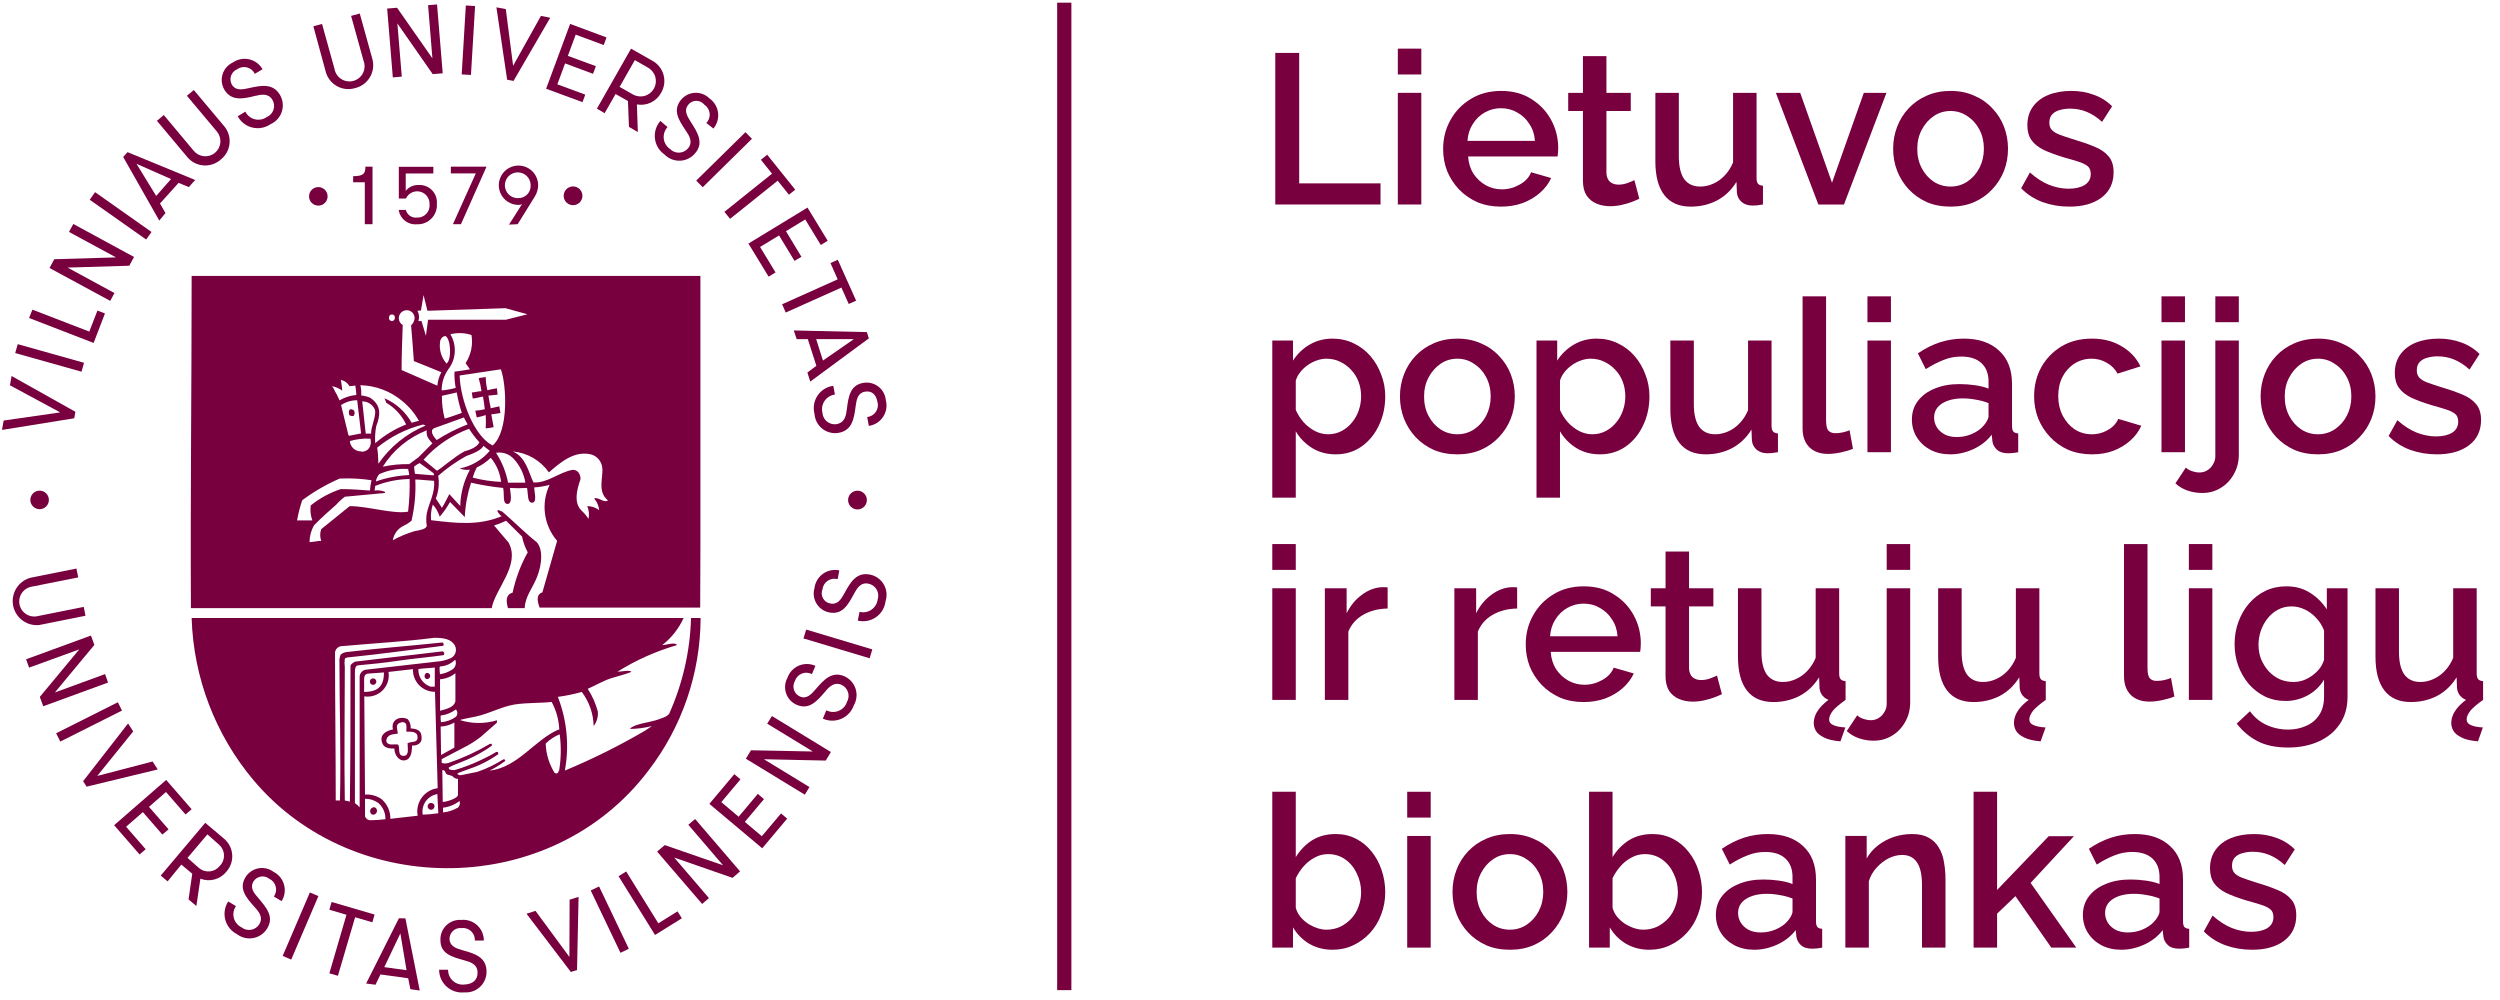 <svg width="545" height="218" viewBox="0 0 545 218" fill="none" xmlns="http://www.w3.org/2000/svg">
<g clip-path="url(#clip0_2751_46596)">
<path d="M278.011 44.581V11.535H283.224V39.973H300.957V44.581H278.011Z" fill="#78003F"/>
<path d="M304.726 44.581V20.238H309.846V44.581H304.726ZM304.726 16.236V10.604H309.846V16.236H304.726Z" fill="#78003F"/>
<path d="M327.215 45.046C325.323 45.046 323.601 44.72 322.049 44.069C320.529 43.386 319.21 42.471 318.093 41.323C316.976 40.144 316.107 38.809 315.487 37.32C314.897 35.8 314.602 34.186 314.602 32.48C314.602 30.183 315.13 28.089 316.185 26.196C317.24 24.272 318.714 22.736 320.606 21.588C322.499 20.409 324.718 19.82 327.262 19.82C329.806 19.82 331.994 20.409 333.825 21.588C335.686 22.736 337.129 24.257 338.153 26.149C339.177 28.042 339.689 30.075 339.689 32.247C339.689 32.619 339.674 32.976 339.643 33.317C339.612 33.627 339.581 33.891 339.55 34.108H320.048C320.141 35.536 320.529 36.792 321.211 37.879C321.925 38.934 322.825 39.771 323.911 40.392C324.997 40.981 326.16 41.276 327.402 41.276C328.767 41.276 330.055 40.935 331.265 40.252C332.506 39.57 333.344 38.67 333.778 37.553L338.153 38.809C337.626 39.989 336.819 41.059 335.733 42.021C334.678 42.952 333.421 43.696 331.963 44.255C330.505 44.782 328.922 45.046 327.215 45.046ZM319.908 30.711H334.616C334.523 29.314 334.119 28.089 333.406 27.034C332.723 25.948 331.839 25.11 330.753 24.52C329.698 23.9 328.519 23.59 327.215 23.59C325.943 23.59 324.764 23.9 323.678 24.52C322.623 25.11 321.754 25.948 321.072 27.034C320.389 28.089 320.001 29.314 319.908 30.711Z" fill="#78003F"/>
<path d="M357.368 43.324C356.934 43.541 356.391 43.774 355.739 44.022C355.088 44.27 354.343 44.488 353.505 44.674C352.699 44.86 351.861 44.953 350.992 44.953C349.937 44.953 348.96 44.767 348.06 44.395C347.16 44.022 346.431 43.433 345.872 42.626C345.345 41.788 345.081 40.718 345.081 39.414V24.195H341.869V20.238H345.081V12.233H350.201V20.238H355.507V24.195H350.201V37.785C350.263 38.623 350.527 39.244 350.992 39.647C351.488 40.05 352.093 40.252 352.807 40.252C353.521 40.252 354.203 40.128 354.855 39.88C355.507 39.632 355.988 39.43 356.298 39.275L357.368 43.324Z" fill="#78003F"/>
<path d="M360.868 35.132V20.238H365.988V34.108C365.988 36.281 366.376 37.925 367.151 39.042C367.958 40.128 369.122 40.671 370.642 40.671C371.604 40.671 372.535 40.469 373.435 40.066C374.366 39.663 375.203 39.073 375.948 38.297C376.724 37.491 377.344 36.529 377.81 35.412V20.238H382.93V38.809C382.93 39.399 383.038 39.818 383.255 40.066C383.473 40.314 383.829 40.454 384.326 40.485V44.581C383.798 44.674 383.364 44.736 383.023 44.767C382.681 44.798 382.355 44.813 382.045 44.813C381.114 44.813 380.339 44.565 379.718 44.069C379.097 43.541 378.741 42.874 378.648 42.067L378.554 39.647C377.468 41.416 376.057 42.766 374.319 43.696C372.581 44.596 370.673 45.046 368.594 45.046C366.05 45.046 364.126 44.208 362.823 42.533C361.52 40.857 360.868 38.391 360.868 35.132Z" fill="#78003F"/>
<path d="M396.399 44.581L387.137 20.238H392.443L399.378 39.833L406.313 20.238H411.247L401.984 44.581H396.399Z" fill="#78003F"/>
<path d="M425.227 45.046C423.303 45.046 421.581 44.72 420.06 44.069C418.54 43.386 417.221 42.455 416.104 41.276C415.018 40.097 414.18 38.763 413.591 37.273C413.001 35.753 412.706 34.139 412.706 32.433C412.706 30.726 413.001 29.113 413.591 27.592C414.18 26.072 415.018 24.738 416.104 23.59C417.221 22.41 418.54 21.495 420.06 20.844C421.612 20.161 423.334 19.82 425.227 19.82C427.119 19.82 428.826 20.161 430.346 20.844C431.898 21.495 433.217 22.41 434.303 23.59C435.42 24.738 436.273 26.072 436.863 27.592C437.452 29.113 437.747 30.726 437.747 32.433C437.747 34.139 437.452 35.753 436.863 37.273C436.273 38.763 435.42 40.097 434.303 41.276C433.217 42.455 431.898 43.386 430.346 44.069C428.826 44.72 427.119 45.046 425.227 45.046ZM417.966 32.48C417.966 34.031 418.292 35.427 418.943 36.668C419.595 37.91 420.464 38.887 421.55 39.601C422.636 40.314 423.861 40.671 425.227 40.671C426.561 40.671 427.771 40.314 428.857 39.601C429.974 38.856 430.858 37.863 431.51 36.622C432.162 35.35 432.487 33.953 432.487 32.433C432.487 30.881 432.162 29.485 431.51 28.244C430.858 27.003 429.974 26.025 428.857 25.312C427.771 24.567 426.561 24.195 425.227 24.195C423.861 24.195 422.636 24.567 421.55 25.312C420.464 26.056 419.595 27.049 418.943 28.291C418.292 29.501 417.966 30.897 417.966 32.48Z" fill="#78003F"/>
<path d="M451.131 45.046C449.083 45.046 447.144 44.72 445.313 44.069C443.482 43.386 441.915 42.378 440.612 41.044L442.521 37.599C443.917 38.84 445.313 39.74 446.709 40.299C448.137 40.857 449.549 41.137 450.945 41.137C452.372 41.137 453.536 40.873 454.436 40.345C455.335 39.787 455.785 38.98 455.785 37.925C455.785 37.149 455.553 36.575 455.087 36.203C454.622 35.831 453.939 35.505 453.039 35.225C452.171 34.946 451.116 34.636 449.874 34.295C448.137 33.767 446.678 33.224 445.499 32.666C444.32 32.076 443.436 31.362 442.846 30.525C442.257 29.687 441.962 28.616 441.962 27.313C441.962 25.731 442.365 24.381 443.172 23.264C443.979 22.147 445.096 21.294 446.523 20.704C447.982 20.114 449.657 19.82 451.55 19.82C453.319 19.82 454.948 20.099 456.437 20.657C457.957 21.185 459.292 22.023 460.44 23.171L458.252 26.568C457.166 25.576 456.049 24.846 454.901 24.381C453.784 23.916 452.574 23.683 451.271 23.683C450.526 23.683 449.812 23.776 449.13 23.962C448.447 24.117 447.873 24.427 447.408 24.893C446.973 25.327 446.756 25.948 446.756 26.755C446.756 27.406 446.942 27.934 447.314 28.337C447.687 28.741 448.245 29.082 448.99 29.361C449.735 29.64 450.65 29.951 451.736 30.292C453.629 30.85 455.242 31.409 456.577 31.968C457.911 32.495 458.935 33.193 459.649 34.062C460.393 34.9 460.766 36.063 460.766 37.553C460.766 39.911 459.881 41.757 458.113 43.091C456.375 44.395 454.048 45.046 451.131 45.046Z" fill="#78003F"/>
<path d="M291.183 99.046C289.228 99.046 287.506 98.581 286.016 97.65C284.527 96.719 283.348 95.509 282.479 94.019V108.495H277.359V74.239H281.874V78.614C282.805 77.155 284.015 75.992 285.504 75.123C286.994 74.254 288.654 73.82 290.485 73.82C292.16 73.82 293.696 74.161 295.092 74.844C296.489 75.495 297.699 76.41 298.723 77.59C299.747 78.769 300.538 80.118 301.097 81.639C301.686 83.128 301.981 84.711 301.981 86.386C301.981 88.714 301.515 90.839 300.585 92.763C299.685 94.687 298.413 96.223 296.768 97.371C295.155 98.488 293.293 99.046 291.183 99.046ZM289.507 94.671C290.593 94.671 291.571 94.438 292.439 93.973C293.339 93.507 294.1 92.887 294.72 92.111C295.372 91.335 295.868 90.451 296.21 89.458C296.551 88.465 296.721 87.441 296.721 86.386C296.721 85.269 296.535 84.214 296.163 83.221C295.791 82.228 295.248 81.36 294.534 80.615C293.851 79.87 293.045 79.281 292.114 78.846C291.214 78.412 290.221 78.195 289.135 78.195C288.483 78.195 287.801 78.319 287.087 78.567C286.373 78.815 285.706 79.157 285.086 79.591C284.465 80.025 283.922 80.537 283.457 81.127C282.991 81.716 282.665 82.337 282.479 82.989V89.365C282.914 90.358 283.488 91.258 284.201 92.065C284.915 92.84 285.737 93.477 286.668 93.973C287.599 94.438 288.545 94.671 289.507 94.671Z" fill="#78003F"/>
<path d="M317.709 99.046C315.786 99.046 314.063 98.72 312.543 98.069C311.023 97.386 309.704 96.455 308.587 95.276C307.501 94.097 306.663 92.763 306.073 91.273C305.484 89.753 305.189 88.139 305.189 86.433C305.189 84.726 305.484 83.113 306.073 81.592C306.663 80.072 307.501 78.738 308.587 77.59C309.704 76.41 311.023 75.495 312.543 74.844C314.094 74.161 315.817 73.82 317.709 73.82C319.602 73.82 321.309 74.161 322.829 74.844C324.381 75.495 325.699 76.41 326.785 77.59C327.902 78.738 328.756 80.072 329.345 81.592C329.935 83.113 330.23 84.726 330.23 86.433C330.23 88.139 329.935 89.753 329.345 91.273C328.756 92.763 327.902 94.097 326.785 95.276C325.699 96.455 324.381 97.386 322.829 98.069C321.309 98.72 319.602 99.046 317.709 99.046ZM310.449 86.48C310.449 88.031 310.774 89.427 311.426 90.668C312.078 91.909 312.946 92.887 314.032 93.601C315.118 94.314 316.344 94.671 317.709 94.671C319.044 94.671 320.254 94.314 321.34 93.601C322.457 92.856 323.341 91.863 323.993 90.622C324.644 89.35 324.97 87.953 324.97 86.433C324.97 84.882 324.644 83.485 323.993 82.244C323.341 81.003 322.457 80.025 321.34 79.312C320.254 78.567 319.044 78.195 317.709 78.195C316.344 78.195 315.118 78.567 314.032 79.312C312.946 80.056 312.078 81.049 311.426 82.29C310.774 83.501 310.449 84.897 310.449 86.48Z" fill="#78003F"/>
<path d="M348.78 99.046C346.825 99.046 345.103 98.581 343.614 97.65C342.124 96.719 340.945 95.509 340.076 94.019V108.495H334.957V74.239H339.471V78.614C340.402 77.155 341.612 75.992 343.102 75.123C344.591 74.254 346.251 73.82 348.082 73.82C349.757 73.82 351.293 74.161 352.69 74.844C354.086 75.495 355.296 76.41 356.32 77.59C357.344 78.769 358.135 80.118 358.694 81.639C359.283 83.128 359.578 84.711 359.578 86.386C359.578 88.714 359.113 90.839 358.182 92.763C357.282 94.687 356.01 96.223 354.365 97.371C352.752 98.488 350.89 99.046 348.78 99.046ZM347.104 94.671C348.19 94.671 349.168 94.438 350.037 93.973C350.937 93.507 351.697 92.887 352.317 92.111C352.969 91.335 353.465 90.451 353.807 89.458C354.148 88.465 354.319 87.441 354.319 86.386C354.319 85.269 354.133 84.214 353.76 83.221C353.388 82.228 352.845 81.36 352.131 80.615C351.449 79.87 350.642 79.281 349.711 78.846C348.811 78.412 347.818 78.195 346.732 78.195C346.081 78.195 345.398 78.319 344.684 78.567C343.971 78.815 343.303 79.157 342.683 79.591C342.062 80.025 341.519 80.537 341.054 81.127C340.588 81.716 340.263 82.337 340.076 82.989V89.365C340.511 90.358 341.085 91.258 341.799 92.065C342.512 92.84 343.334 93.477 344.265 93.973C345.196 94.438 346.143 94.671 347.104 94.671Z" fill="#78003F"/>
<path d="M364.136 89.132V74.239H369.256V88.109C369.256 90.281 369.644 91.925 370.42 93.042C371.226 94.128 372.39 94.671 373.91 94.671C374.872 94.671 375.803 94.469 376.703 94.066C377.634 93.663 378.472 93.073 379.216 92.297C379.992 91.491 380.613 90.529 381.078 89.412V74.239H386.198V92.809C386.198 93.399 386.306 93.818 386.524 94.066C386.741 94.314 387.098 94.454 387.594 94.485V98.581C387.067 98.674 386.632 98.736 386.291 98.767C385.95 98.798 385.624 98.814 385.313 98.814C384.383 98.814 383.607 98.565 382.986 98.069C382.366 97.541 382.009 96.874 381.916 96.067L381.823 93.647C380.737 95.416 379.325 96.766 377.587 97.696C375.85 98.596 373.941 99.046 371.862 99.046C369.318 99.046 367.394 98.208 366.091 96.533C364.788 94.857 364.136 92.391 364.136 89.132Z" fill="#78003F"/>
<path d="M392.964 64.604H398.084V91.553C398.084 92.794 398.27 93.585 398.642 93.926C399.015 94.268 399.48 94.438 400.039 94.438C400.659 94.438 401.233 94.376 401.761 94.252C402.319 94.128 402.8 93.973 403.204 93.787L403.948 97.836C403.204 98.146 402.319 98.41 401.295 98.627C400.271 98.844 399.356 98.953 398.549 98.953C396.812 98.953 395.446 98.472 394.453 97.51C393.46 96.517 392.964 95.152 392.964 93.414V64.604Z" fill="#78003F"/>
<path d="M407.103 98.581V74.239H412.223V98.581H407.103ZM407.103 70.236V64.604H412.223V70.236H407.103Z" fill="#78003F"/>
<path d="M416.793 91.46C416.793 89.908 417.227 88.558 418.096 87.41C418.996 86.231 420.222 85.331 421.773 84.711C423.324 84.059 425.124 83.733 427.172 83.733C428.258 83.733 429.36 83.811 430.477 83.966C431.625 84.121 432.633 84.37 433.502 84.711V83.175C433.502 81.468 432.99 80.134 431.966 79.172C430.942 78.21 429.468 77.729 427.544 77.729C426.179 77.729 424.891 77.978 423.681 78.474C422.471 78.939 421.183 79.606 419.818 80.475L418.096 77.031C419.71 75.945 421.323 75.138 422.937 74.611C424.581 74.083 426.303 73.82 428.103 73.82C431.361 73.82 433.921 74.688 435.783 76.426C437.675 78.133 438.622 80.568 438.622 83.733V92.809C438.622 93.399 438.715 93.818 438.901 94.066C439.118 94.314 439.475 94.454 439.972 94.485V98.581C439.506 98.674 439.087 98.736 438.715 98.767C438.343 98.798 438.032 98.814 437.784 98.814C436.698 98.814 435.876 98.55 435.317 98.022C434.759 97.495 434.433 96.874 434.34 96.16L434.2 94.764C433.145 96.129 431.795 97.184 430.151 97.929C428.506 98.674 426.846 99.046 425.171 99.046C423.557 99.046 422.114 98.72 420.842 98.069C419.57 97.386 418.577 96.471 417.863 95.323C417.15 94.175 416.793 92.887 416.793 91.46ZM432.292 92.949C432.664 92.546 432.959 92.142 433.176 91.739C433.393 91.335 433.502 90.979 433.502 90.668V87.876C432.633 87.534 431.718 87.286 430.756 87.131C429.794 86.945 428.848 86.852 427.917 86.852C426.055 86.852 424.535 87.224 423.355 87.969C422.207 88.713 421.633 89.737 421.633 91.041C421.633 91.754 421.82 92.437 422.192 93.089C422.595 93.74 423.154 94.268 423.867 94.671C424.612 95.075 425.528 95.276 426.614 95.276C427.731 95.276 428.801 95.059 429.825 94.625C430.849 94.19 431.671 93.632 432.292 92.949Z" fill="#78003F"/>
<path d="M456.05 99.046C454.157 99.046 452.435 98.72 450.884 98.069C449.363 97.386 448.045 96.455 446.928 95.276C445.811 94.097 444.942 92.747 444.321 91.227C443.732 89.707 443.437 88.093 443.437 86.386C443.437 84.09 443.949 81.996 444.973 80.103C446.028 78.21 447.486 76.69 449.348 75.542C451.241 74.394 453.475 73.82 456.05 73.82C458.532 73.82 460.689 74.378 462.52 75.495C464.381 76.581 465.747 78.04 466.616 79.87L461.635 81.453C461.077 80.429 460.286 79.638 459.262 79.079C458.269 78.49 457.167 78.195 455.957 78.195C454.592 78.195 453.351 78.552 452.234 79.265C451.148 79.948 450.279 80.91 449.627 82.151C449.007 83.361 448.696 84.773 448.696 86.386C448.696 87.938 449.022 89.35 449.674 90.622C450.325 91.863 451.194 92.856 452.28 93.601C453.397 94.314 454.638 94.671 456.004 94.671C456.841 94.671 457.648 94.531 458.424 94.252C459.231 93.942 459.929 93.539 460.518 93.042C461.108 92.515 461.527 91.941 461.775 91.32L466.802 92.809C466.274 94.019 465.483 95.09 464.428 96.021C463.404 96.952 462.178 97.696 460.751 98.255C459.355 98.782 457.788 99.046 456.05 99.046Z" fill="#78003F"/>
<path d="M471.204 98.581V74.239H476.324V98.581H471.204ZM471.204 70.236V64.604H476.324V70.236H471.204Z" fill="#78003F"/>
<path d="M480.103 107.471C478.986 107.471 477.931 107.3 476.938 106.959C475.914 106.617 475.014 106.09 474.238 105.376L476.519 101.932C476.891 102.304 477.357 102.568 477.915 102.723C478.443 102.909 478.97 103.002 479.498 103.002C480.118 103.002 480.677 102.847 481.173 102.537C481.701 102.227 482.12 101.792 482.43 101.234C482.771 100.706 482.942 100.117 482.942 99.465V74.239H488.062V99.093C488.062 100.706 487.69 102.149 486.945 103.421C486.231 104.693 485.269 105.686 484.059 106.4C482.88 107.114 481.561 107.471 480.103 107.471ZM482.942 70.236V64.604H488.062V70.236H482.942Z" fill="#78003F"/>
<path d="M505.332 99.046C503.408 99.046 501.686 98.72 500.165 98.069C498.645 97.386 497.326 96.455 496.209 95.276C495.123 94.097 494.285 92.763 493.696 91.273C493.106 89.753 492.812 88.139 492.812 86.433C492.812 84.726 493.106 83.113 493.696 81.592C494.285 80.072 495.123 78.738 496.209 77.59C497.326 76.41 498.645 75.495 500.165 74.844C501.717 74.161 503.439 73.82 505.332 73.82C507.225 73.82 508.931 74.161 510.452 74.844C512.003 75.495 513.322 76.41 514.408 77.59C515.525 78.738 516.378 80.072 516.968 81.592C517.557 83.113 517.852 84.726 517.852 86.433C517.852 88.139 517.557 89.753 516.968 91.273C516.378 92.763 515.525 94.097 514.408 95.276C513.322 96.455 512.003 97.386 510.452 98.069C508.931 98.72 507.225 99.046 505.332 99.046ZM498.071 86.48C498.071 88.031 498.397 89.427 499.048 90.668C499.7 91.909 500.569 92.887 501.655 93.601C502.741 94.314 503.966 94.671 505.332 94.671C506.666 94.671 507.876 94.314 508.962 93.601C510.079 92.856 510.963 91.863 511.615 90.622C512.267 89.35 512.593 87.953 512.593 86.433C512.593 84.882 512.267 83.485 511.615 82.244C510.963 81.003 510.079 80.025 508.962 79.312C507.876 78.567 506.666 78.195 505.332 78.195C503.966 78.195 502.741 78.567 501.655 79.312C500.569 80.056 499.7 81.049 499.048 82.29C498.397 83.501 498.071 84.897 498.071 86.48Z" fill="#78003F"/>
<path d="M531.236 99.046C529.188 99.046 527.249 98.72 525.418 98.069C523.587 97.386 522.02 96.378 520.717 95.043L522.626 91.599C524.022 92.84 525.418 93.74 526.814 94.299C528.242 94.857 529.654 95.137 531.05 95.137C532.477 95.137 533.641 94.873 534.541 94.345C535.441 93.787 535.89 92.98 535.89 91.925C535.89 91.149 535.658 90.575 535.192 90.203C534.727 89.831 534.044 89.505 533.144 89.225C532.276 88.946 531.221 88.636 529.979 88.295C528.242 87.767 526.783 87.224 525.604 86.666C524.425 86.076 523.541 85.362 522.951 84.525C522.362 83.687 522.067 82.616 522.067 81.313C522.067 79.731 522.47 78.381 523.277 77.264C524.084 76.147 525.201 75.293 526.628 74.704C528.087 74.114 529.762 73.82 531.655 73.82C533.424 73.82 535.053 74.099 536.542 74.657C538.062 75.185 539.397 76.023 540.545 77.171L538.357 80.568C537.271 79.576 536.154 78.846 535.006 78.381C533.889 77.915 532.679 77.683 531.376 77.683C530.631 77.683 529.917 77.776 529.235 77.962C528.552 78.117 527.978 78.427 527.513 78.893C527.078 79.327 526.861 79.948 526.861 80.755C526.861 81.406 527.047 81.934 527.42 82.337C527.792 82.74 528.35 83.082 529.095 83.361C529.84 83.64 530.755 83.951 531.841 84.292C533.734 84.85 535.347 85.409 536.682 85.968C538.016 86.495 539.04 87.193 539.754 88.062C540.498 88.9 540.871 90.063 540.871 91.553C540.871 93.911 539.986 95.757 538.218 97.091C536.48 98.395 534.153 99.046 531.236 99.046Z" fill="#78003F"/>
<path d="M277.359 152.581V128.239H282.479V152.581H277.359ZM277.359 124.236V118.604H282.479V124.236H277.359Z" fill="#78003F"/>
<path d="M302.502 132.66C300.516 132.691 298.747 133.141 297.196 134.01C295.675 134.879 294.589 136.104 293.938 137.687V152.581H288.818V128.239H293.565V133.684C294.403 132.009 295.505 130.674 296.87 129.681C298.235 128.657 299.678 128.099 301.198 128.006C301.509 128.006 301.757 128.006 301.943 128.006C302.16 128.006 302.346 128.021 302.502 128.052V132.66Z" fill="#78003F"/>
<path d="M330.736 132.66C328.751 132.691 326.982 133.141 325.43 134.01C323.91 134.879 322.824 136.104 322.172 137.687V152.581H317.053V128.239H321.8V133.684C322.638 132.009 323.739 130.674 325.105 129.681C326.47 128.657 327.913 128.099 329.433 128.006C329.744 128.006 329.992 128.006 330.178 128.006C330.395 128.006 330.581 128.021 330.736 128.052V132.66Z" fill="#78003F"/>
<path d="M345.223 153.046C343.331 153.046 341.609 152.72 340.057 152.069C338.537 151.386 337.218 150.471 336.101 149.323C334.984 148.144 334.115 146.809 333.494 145.32C332.905 143.8 332.61 142.186 332.61 140.479C332.61 138.183 333.138 136.089 334.193 134.196C335.248 132.272 336.722 130.736 338.614 129.588C340.507 128.409 342.726 127.82 345.27 127.82C347.814 127.82 350.002 128.409 351.833 129.588C353.694 130.736 355.137 132.257 356.161 134.15C357.185 136.042 357.697 138.075 357.697 140.247C357.697 140.619 357.682 140.976 357.651 141.317C357.62 141.628 357.589 141.891 357.557 142.108H338.056C338.149 143.536 338.537 144.792 339.219 145.879C339.933 146.934 340.833 147.771 341.919 148.392C343.005 148.981 344.168 149.276 345.41 149.276C346.775 149.276 348.063 148.935 349.273 148.252C350.514 147.57 351.352 146.67 351.786 145.553L356.161 146.809C355.634 147.988 354.827 149.059 353.741 150.021C352.686 150.952 351.429 151.696 349.971 152.255C348.513 152.782 346.93 153.046 345.223 153.046ZM337.916 138.711H352.624C352.531 137.314 352.127 136.089 351.414 135.034C350.731 133.948 349.847 133.11 348.761 132.521C347.706 131.9 346.527 131.59 345.223 131.59C343.951 131.59 342.772 131.9 341.686 132.521C340.631 133.11 339.762 133.948 339.08 135.034C338.397 136.089 338.009 137.314 337.916 138.711Z" fill="#78003F"/>
<path d="M375.376 151.324C374.942 151.541 374.399 151.774 373.747 152.022C373.096 152.27 372.351 152.488 371.513 152.674C370.707 152.86 369.869 152.953 369 152.953C367.945 152.953 366.968 152.767 366.068 152.395C365.168 152.022 364.439 151.433 363.88 150.626C363.353 149.788 363.089 148.718 363.089 147.414V132.195H359.877V128.239H363.089V120.233H368.209V128.239H373.515V132.195H368.209V145.785C368.271 146.623 368.534 147.244 369 147.647C369.496 148.051 370.101 148.252 370.815 148.252C371.529 148.252 372.211 148.128 372.863 147.88C373.515 147.632 373.996 147.43 374.306 147.275L375.376 151.324Z" fill="#78003F"/>
<path d="M378.876 143.132V128.239H383.996V142.108C383.996 144.281 384.384 145.925 385.159 147.042C385.966 148.128 387.13 148.671 388.65 148.671C389.612 148.671 390.543 148.469 391.443 148.066C392.374 147.663 393.211 147.073 393.956 146.297C394.732 145.491 395.352 144.529 395.818 143.412V128.239H400.938V146.809C400.938 147.399 401.046 147.818 401.263 148.066C401.481 148.314 401.837 148.454 402.334 148.485V152.581C401.806 152.674 401.372 152.736 401.031 152.767C400.689 152.798 400.363 152.813 400.053 152.813C399.122 152.813 398.347 152.565 397.726 152.069C397.105 151.541 396.749 150.874 396.656 150.067L396.562 147.647C395.476 149.416 394.065 150.766 392.327 151.696C390.589 152.596 388.681 153.046 386.602 153.046C384.058 153.046 382.134 152.208 380.831 150.533C379.527 148.857 378.876 146.39 378.876 143.132ZM395.399 157.654C395.399 156.599 395.771 155.575 396.516 154.582C397.261 153.589 398.409 152.612 399.96 151.65H401.449L402.334 152.581C401.093 153.45 400.177 154.225 399.588 154.908C399.029 155.622 398.75 156.258 398.75 156.816C398.75 157.406 399.06 157.825 399.681 158.073C400.301 158.352 401.17 158.523 402.287 158.585L401.217 161.61C399.665 161.486 398.471 161.207 397.633 160.772C396.795 160.369 396.206 159.888 395.864 159.33C395.554 158.771 395.399 158.213 395.399 157.654Z" fill="#78003F"/>
<path d="M408.461 161.471C407.344 161.471 406.289 161.3 405.296 160.959C404.272 160.617 403.372 160.09 402.596 159.376L404.877 155.932C405.249 156.304 405.715 156.568 406.273 156.723C406.801 156.909 407.328 157.002 407.856 157.002C408.476 157.002 409.035 156.847 409.531 156.537C410.059 156.227 410.478 155.792 410.788 155.234C411.129 154.706 411.3 154.117 411.3 153.465V128.239H416.42V153.093C416.42 154.706 416.047 156.149 415.303 157.421C414.589 158.693 413.627 159.686 412.417 160.4C411.238 161.114 409.919 161.471 408.461 161.471ZM411.3 124.236V118.604H416.42V124.236H411.3Z" fill="#78003F"/>
<path d="M422.519 143.132V128.239H427.639V142.108C427.639 144.281 428.027 145.925 428.803 147.042C429.609 148.128 430.773 148.671 432.293 148.671C433.255 148.671 434.186 148.469 435.086 148.066C436.017 147.663 436.855 147.073 437.599 146.297C438.375 145.491 438.996 144.529 439.461 143.412V128.239H444.581V146.809C444.581 147.399 444.689 147.818 444.907 148.066C445.124 148.314 445.481 148.454 445.977 148.485V152.581C445.45 152.674 445.015 152.736 444.674 152.767C444.333 152.798 444.007 152.813 443.696 152.813C442.766 152.813 441.99 152.565 441.369 152.069C440.749 151.541 440.392 150.874 440.299 150.067L440.206 147.647C439.12 149.416 437.708 150.766 435.97 151.696C434.233 152.596 432.324 153.046 430.245 153.046C427.701 153.046 425.777 152.208 424.474 150.533C423.171 148.857 422.519 146.39 422.519 143.132ZM439.042 157.654C439.042 156.599 439.414 155.575 440.159 154.582C440.904 153.589 442.052 152.612 443.603 151.65H445.093L445.977 152.581C444.736 153.45 443.821 154.225 443.231 154.908C442.673 155.622 442.393 156.258 442.393 156.816C442.393 157.406 442.704 157.825 443.324 158.073C443.945 158.352 444.814 158.523 445.931 158.585L444.86 161.61C443.309 161.486 442.114 161.207 441.276 160.772C440.438 160.369 439.849 159.888 439.508 159.33C439.197 158.771 439.042 158.213 439.042 157.654Z" fill="#78003F"/>
<path d="M463.033 118.604H468.153V145.553C468.153 146.794 468.339 147.585 468.711 147.926C469.083 148.268 469.549 148.438 470.107 148.438C470.728 148.438 471.302 148.376 471.829 148.252C472.388 148.128 472.869 147.973 473.272 147.787L474.017 151.836C473.272 152.146 472.388 152.41 471.364 152.627C470.34 152.845 469.425 152.953 468.618 152.953C466.88 152.953 465.515 152.472 464.522 151.51C463.529 150.517 463.033 149.152 463.033 147.414V118.604Z" fill="#78003F"/>
<path d="M477.172 152.581V128.239H482.292V152.581H477.172ZM477.172 124.236V118.604H482.292V124.236H477.172Z" fill="#78003F"/>
<path d="M498.265 152.813C496.62 152.813 495.115 152.488 493.75 151.836C492.385 151.153 491.206 150.238 490.213 149.09C489.251 147.942 488.491 146.623 487.932 145.134C487.405 143.644 487.141 142.077 487.141 140.433C487.141 138.695 487.42 137.066 487.979 135.546C488.537 134.025 489.313 132.691 490.306 131.543C491.33 130.364 492.524 129.449 493.89 128.797C495.255 128.145 496.775 127.82 498.451 127.82C500.406 127.82 502.112 128.285 503.571 129.216C505.06 130.147 506.286 131.357 507.248 132.846V128.239H511.762V151.883C511.762 154.241 511.188 156.242 510.04 157.887C508.923 159.531 507.387 160.788 505.432 161.657C503.478 162.526 501.275 162.96 498.823 162.96C496.124 162.96 493.89 162.495 492.121 161.564C490.352 160.633 488.847 159.361 487.606 157.747L490.492 155.048C491.423 156.351 492.617 157.344 494.076 158.026C495.565 158.709 497.148 159.05 498.823 159.05C500.22 159.05 501.507 158.787 502.686 158.259C503.897 157.763 504.858 156.971 505.572 155.885C506.286 154.83 506.643 153.496 506.643 151.883V148.159C505.774 149.617 504.579 150.766 503.059 151.603C501.538 152.41 499.94 152.813 498.265 152.813ZM499.94 148.671C500.716 148.671 501.461 148.547 502.174 148.299C502.888 148.02 503.54 147.663 504.129 147.228C504.75 146.763 505.277 146.251 505.712 145.692C506.146 145.103 506.456 144.482 506.643 143.831V137.454C506.239 136.399 505.665 135.484 504.92 134.708C504.176 133.901 503.338 133.281 502.407 132.846C501.476 132.412 500.53 132.195 499.568 132.195C498.451 132.195 497.442 132.443 496.543 132.939C495.674 133.405 494.929 134.041 494.309 134.848C493.688 135.623 493.207 136.508 492.866 137.501C492.524 138.494 492.354 139.518 492.354 140.573C492.354 141.69 492.54 142.729 492.912 143.691C493.316 144.653 493.859 145.522 494.541 146.297C495.224 147.042 496.031 147.632 496.962 148.066C497.892 148.469 498.885 148.671 499.94 148.671Z" fill="#78003F"/>
<path d="M517.855 143.132V128.239H522.975V142.108C522.975 144.281 523.363 145.925 524.139 147.042C524.945 148.128 526.109 148.671 527.629 148.671C528.591 148.671 529.522 148.469 530.422 148.066C531.353 147.663 532.191 147.073 532.935 146.297C533.711 145.491 534.332 144.529 534.797 143.412V128.239H539.917V146.809C539.917 147.399 540.025 147.818 540.243 148.066C540.46 148.314 540.817 148.454 541.313 148.485V152.581C540.786 152.674 540.351 152.736 540.01 152.767C539.669 152.798 539.343 152.813 539.033 152.813C538.102 152.813 537.326 152.565 536.705 152.069C536.085 151.541 535.728 150.874 535.635 150.067L535.542 147.647C534.456 149.416 533.044 150.766 531.306 151.696C529.569 152.596 527.66 153.046 525.581 153.046C523.037 153.046 521.113 152.208 519.81 150.533C518.507 148.857 517.855 146.39 517.855 143.132ZM534.378 157.654C534.378 156.599 534.751 155.575 535.495 154.582C536.24 153.589 537.388 152.612 538.939 151.65H540.429L541.313 152.581C540.072 153.45 539.157 154.225 538.567 154.908C538.009 155.622 537.729 156.258 537.729 156.816C537.729 157.406 538.04 157.825 538.66 158.073C539.281 158.352 540.15 158.523 541.267 158.585L540.196 161.61C538.645 161.486 537.45 161.207 536.612 160.772C535.774 160.369 535.185 159.888 534.844 159.33C534.533 158.771 534.378 158.213 534.378 157.654Z" fill="#78003F"/>
<path d="M290.485 207.046C288.623 207.046 286.932 206.612 285.411 205.743C283.922 204.843 282.743 203.649 281.874 202.159V206.581H277.359V172.604H282.479V186.846C283.441 185.295 284.636 184.069 286.063 183.169C287.521 182.27 289.228 181.82 291.183 181.82C292.796 181.82 294.27 182.161 295.604 182.844C296.939 183.526 298.071 184.457 299.002 185.636C299.964 186.815 300.693 188.165 301.19 189.685C301.717 191.206 301.981 192.819 301.981 194.526C301.981 196.233 301.686 197.846 301.097 199.367C300.538 200.887 299.731 202.221 298.676 203.369C297.621 204.517 296.396 205.417 294.999 206.069C293.634 206.72 292.129 207.046 290.485 207.046ZM289.135 202.671C290.252 202.671 291.276 202.454 292.207 202.02C293.138 201.554 293.944 200.949 294.627 200.204C295.31 199.46 295.822 198.591 296.163 197.598C296.535 196.605 296.721 195.581 296.721 194.526C296.721 193.068 296.411 191.702 295.791 190.43C295.201 189.158 294.363 188.134 293.277 187.358C292.191 186.583 290.935 186.195 289.507 186.195C288.483 186.195 287.521 186.443 286.622 186.939C285.722 187.405 284.915 188.041 284.201 188.848C283.519 189.623 282.945 190.492 282.479 191.454V197.877C282.665 198.591 282.991 199.242 283.457 199.832C283.922 200.39 284.465 200.887 285.086 201.321C285.706 201.725 286.373 202.051 287.087 202.299C287.801 202.547 288.483 202.671 289.135 202.671Z" fill="#78003F"/>
<path d="M306.772 206.581V182.239H311.891V206.581H306.772ZM306.772 178.236V172.604H311.891V178.236H306.772Z" fill="#78003F"/>
<path d="M329.168 207.046C327.244 207.046 325.522 206.72 324.001 206.069C322.481 205.386 321.162 204.455 320.045 203.276C318.959 202.097 318.121 200.763 317.532 199.273C316.942 197.753 316.648 196.14 316.648 194.433C316.648 192.726 316.942 191.113 317.532 189.592C318.121 188.072 318.959 186.738 320.045 185.59C321.162 184.411 322.481 183.495 324.001 182.844C325.553 182.161 327.275 181.82 329.168 181.82C331.061 181.82 332.767 182.161 334.288 182.844C335.839 183.495 337.158 184.411 338.244 185.59C339.361 186.738 340.214 188.072 340.804 189.592C341.393 191.113 341.688 192.726 341.688 194.433C341.688 196.14 341.393 197.753 340.804 199.273C340.214 200.763 339.361 202.097 338.244 203.276C337.158 204.455 335.839 205.386 334.288 206.069C332.767 206.72 331.061 207.046 329.168 207.046ZM321.907 194.479C321.907 196.031 322.233 197.427 322.884 198.668C323.536 199.91 324.405 200.887 325.491 201.601C326.577 202.314 327.802 202.671 329.168 202.671C330.502 202.671 331.712 202.314 332.798 201.601C333.915 200.856 334.8 199.863 335.451 198.622C336.103 197.35 336.429 195.953 336.429 194.433C336.429 192.881 336.103 191.485 335.451 190.244C334.8 189.003 333.915 188.025 332.798 187.312C331.712 186.567 330.502 186.195 329.168 186.195C327.802 186.195 326.577 186.567 325.491 187.312C324.405 188.056 323.536 189.049 322.884 190.291C322.233 191.501 321.907 192.897 321.907 194.479Z" fill="#78003F"/>
<path d="M359.54 207.046C357.679 207.046 355.988 206.612 354.467 205.743C352.978 204.843 351.799 203.649 350.93 202.159V206.581H346.415V172.604H351.535V186.846C352.497 185.295 353.691 184.069 355.119 183.169C356.577 182.27 358.284 181.82 360.238 181.82C361.852 181.82 363.326 182.161 364.66 182.844C365.994 183.526 367.127 184.457 368.058 185.636C369.02 186.815 369.749 188.165 370.245 189.685C370.773 191.206 371.037 192.819 371.037 194.526C371.037 196.233 370.742 197.846 370.152 199.367C369.594 200.887 368.787 202.221 367.732 203.369C366.677 204.517 365.451 205.417 364.055 206.069C362.69 206.72 361.185 207.046 359.54 207.046ZM358.191 202.671C359.308 202.671 360.332 202.454 361.262 202.02C362.193 201.554 363 200.949 363.683 200.204C364.365 199.46 364.877 198.591 365.219 197.598C365.591 196.605 365.777 195.581 365.777 194.526C365.777 193.068 365.467 191.702 364.846 190.43C364.257 189.158 363.419 188.134 362.333 187.358C361.247 186.583 359.99 186.195 358.563 186.195C357.539 186.195 356.577 186.443 355.677 186.939C354.777 187.405 353.971 188.041 353.257 188.848C352.574 189.623 352 190.492 351.535 191.454V197.877C351.721 198.591 352.047 199.242 352.512 199.832C352.978 200.39 353.521 200.887 354.141 201.321C354.762 201.725 355.429 202.051 356.143 202.299C356.856 202.547 357.539 202.671 358.191 202.671Z" fill="#78003F"/>
<path d="M374.059 199.46C374.059 197.908 374.493 196.558 375.362 195.41C376.262 194.231 377.487 193.331 379.039 192.711C380.59 192.059 382.39 191.733 384.438 191.733C385.524 191.733 386.625 191.811 387.742 191.966C388.891 192.121 389.899 192.369 390.768 192.711V191.175C390.768 189.468 390.256 188.134 389.232 187.172C388.208 186.21 386.734 185.729 384.81 185.729C383.445 185.729 382.157 185.978 380.947 186.474C379.737 186.939 378.449 187.607 377.084 188.475L375.362 185.031C376.975 183.945 378.589 183.138 380.202 182.611C381.847 182.083 383.569 181.82 385.369 181.82C388.627 181.82 391.187 182.688 393.048 184.426C394.941 186.133 395.888 188.568 395.888 191.733V200.809C395.888 201.399 395.981 201.818 396.167 202.066C396.384 202.314 396.741 202.454 397.237 202.485V206.581C396.772 206.674 396.353 206.736 395.981 206.767C395.608 206.798 395.298 206.813 395.05 206.813C393.964 206.813 393.141 206.55 392.583 206.022C392.024 205.495 391.699 204.874 391.606 204.161L391.466 202.764C390.411 204.129 389.061 205.184 387.417 205.929C385.772 206.674 384.112 207.046 382.436 207.046C380.823 207.046 379.38 206.72 378.108 206.069C376.836 205.386 375.843 204.471 375.129 203.323C374.415 202.175 374.059 200.887 374.059 199.46ZM389.558 200.949C389.93 200.546 390.225 200.142 390.442 199.739C390.659 199.335 390.768 198.979 390.768 198.668V195.876C389.899 195.534 388.984 195.286 388.022 195.131C387.06 194.945 386.113 194.852 385.183 194.852C383.321 194.852 381.8 195.224 380.621 195.969C379.473 196.714 378.899 197.738 378.899 199.041C378.899 199.754 379.085 200.437 379.458 201.089C379.861 201.74 380.42 202.268 381.133 202.671C381.878 203.074 382.793 203.276 383.879 203.276C384.996 203.276 386.067 203.059 387.091 202.625C388.115 202.19 388.937 201.632 389.558 200.949Z" fill="#78003F"/>
<path d="M424.114 206.581H418.994V192.944C418.994 190.678 418.622 189.018 417.877 187.963C417.164 186.908 416.093 186.381 414.666 186.381C413.673 186.381 412.68 186.629 411.687 187.126C410.725 187.622 409.856 188.305 409.08 189.173C408.305 190.011 407.746 190.989 407.405 192.106V206.581H402.285V182.239H406.939V187.126C407.56 186.04 408.367 185.109 409.36 184.333C410.384 183.526 411.532 182.906 412.804 182.471C414.076 182.037 415.426 181.82 416.853 181.82C418.312 181.82 419.506 182.083 420.437 182.611C421.399 183.138 422.144 183.868 422.671 184.798C423.23 185.698 423.602 186.753 423.788 187.963C424.005 189.142 424.114 190.399 424.114 191.733V206.581Z" fill="#78003F"/>
<path d="M447.185 206.581L439.365 195.364L435.363 199.18V206.581H430.243V172.604H435.363V194.014L446.626 182.285H452.118L442.67 192.478L452.63 206.581H447.185Z" fill="#78003F"/>
<path d="M454.068 199.46C454.068 197.908 454.503 196.558 455.372 195.41C456.271 194.231 457.497 193.331 459.049 192.711C460.6 192.059 462.4 191.733 464.448 191.733C465.534 191.733 466.635 191.811 467.752 191.966C468.9 192.121 469.909 192.369 470.778 192.711V191.175C470.778 189.468 470.266 188.134 469.242 187.172C468.218 186.21 466.744 185.729 464.82 185.729C463.455 185.729 462.167 185.978 460.957 186.474C459.747 186.939 458.459 187.607 457.094 188.475L455.372 185.031C456.985 183.945 458.599 183.138 460.212 182.611C461.857 182.083 463.579 181.82 465.378 181.82C468.637 181.82 471.196 182.688 473.058 184.426C474.951 186.133 475.897 188.568 475.897 191.733V200.809C475.897 201.399 475.99 201.818 476.177 202.066C476.394 202.314 476.751 202.454 477.247 202.485V206.581C476.782 206.674 476.363 206.736 475.99 206.767C475.618 206.798 475.308 206.813 475.06 206.813C473.974 206.813 473.151 206.55 472.593 206.022C472.034 205.495 471.708 204.874 471.615 204.161L471.476 202.764C470.421 204.129 469.071 205.184 467.426 205.929C465.782 206.674 464.122 207.046 462.446 207.046C460.833 207.046 459.39 206.72 458.118 206.069C456.846 205.386 455.853 204.471 455.139 203.323C454.425 202.175 454.068 200.887 454.068 199.46ZM469.567 200.949C469.94 200.546 470.235 200.142 470.452 199.739C470.669 199.335 470.778 198.979 470.778 198.668V195.876C469.909 195.534 468.993 195.286 468.031 195.131C467.07 194.945 466.123 194.852 465.192 194.852C463.331 194.852 461.81 195.224 460.631 195.969C459.483 196.714 458.909 197.738 458.909 199.041C458.909 199.754 459.095 200.437 459.467 201.089C459.871 201.74 460.429 202.268 461.143 202.671C461.888 203.074 462.803 203.276 463.889 203.276C465.006 203.276 466.077 203.059 467.101 202.625C468.125 202.19 468.947 201.632 469.567 200.949Z" fill="#78003F"/>
<path d="M490.952 207.046C488.904 207.046 486.965 206.72 485.134 206.069C483.303 205.386 481.736 204.378 480.433 203.043L482.341 199.599C483.738 200.84 485.134 201.74 486.53 202.299C487.958 202.857 489.369 203.137 490.766 203.137C492.193 203.137 493.357 202.873 494.257 202.345C495.156 201.787 495.606 200.98 495.606 199.925C495.606 199.149 495.374 198.575 494.908 198.203C494.443 197.831 493.76 197.505 492.86 197.226C491.991 196.946 490.936 196.636 489.695 196.295C487.958 195.767 486.499 195.224 485.32 194.666C484.141 194.076 483.257 193.362 482.667 192.525C482.078 191.687 481.783 190.616 481.783 189.313C481.783 187.731 482.186 186.381 482.993 185.264C483.8 184.147 484.917 183.294 486.344 182.704C487.803 182.114 489.478 181.82 491.371 181.82C493.14 181.82 494.769 182.099 496.258 182.657C497.778 183.185 499.113 184.023 500.261 185.171L498.073 188.568C496.987 187.576 495.87 186.846 494.722 186.381C493.605 185.915 492.395 185.683 491.092 185.683C490.347 185.683 489.633 185.776 488.951 185.962C488.268 186.117 487.694 186.427 487.228 186.893C486.794 187.327 486.577 187.948 486.577 188.755C486.577 189.406 486.763 189.934 487.135 190.337C487.508 190.74 488.066 191.082 488.811 191.361C489.556 191.64 490.471 191.951 491.557 192.292C493.45 192.85 495.063 193.409 496.398 193.967C497.732 194.495 498.756 195.193 499.469 196.062C500.214 196.9 500.586 198.063 500.586 199.553C500.586 201.911 499.702 203.757 497.933 205.091C496.196 206.395 493.869 207.046 490.952 207.046Z" fill="#78003F"/>
<line x1="232.011" y1="0.581" x2="232.011" y2="215.845" stroke="#78003F" stroke-width="3.103"/>
<g clip-path="url(#clip1_2751_46596)">
<path fill-rule="evenodd" clip-rule="evenodd" d="M8.658 136.234L18.635 134.234L18.253 132.302L8.276 134.302C7.845 134.411 7.396 134.431 6.957 134.361C6.518 134.291 6.097 134.132 5.721 133.895C5.345 133.657 5.021 133.346 4.769 132.979C4.517 132.613 4.343 132.199 4.256 131.762C4.169 131.326 4.171 130.877 4.264 130.442C4.356 130.006 4.535 129.595 4.792 129.231C5.048 128.867 5.375 128.56 5.754 128.327C6.133 128.094 6.556 127.94 6.996 127.876L17.062 125.876L16.657 123.943L6.681 125.943C5.386 126.286 4.271 127.11 3.562 128.247C2.854 129.384 2.607 130.748 2.871 132.062C3.134 133.375 3.89 134.538 4.982 135.314C6.074 136.089 7.421 136.418 8.748 136.234H8.658Z" fill="#78003F"/>
<path fill-rule="evenodd" clip-rule="evenodd" d="M22.904 146.954L11.961 150.954L20.567 140.595L19.826 138.551L5.692 143.719L6.344 145.539L17.287 141.562L8.681 151.92L9.422 153.965L23.556 148.797L22.904 146.954Z" fill="#78003F"/>
<path d="M25.69 153.093L12.238 159.853L13.146 161.659L26.598 154.9L25.69 153.093Z" fill="#78003F"/>
<path fill-rule="evenodd" clip-rule="evenodd" d="M33.264 166.008L21.198 169.153L29.04 159.446L27.917 157.716L18.12 170.299L18.884 171.49L34.388 167.738L33.264 166.008Z" fill="#78003F"/>
<path fill-rule="evenodd" clip-rule="evenodd" d="M31.15 177.039L35.397 181.937L36.745 180.791L32.475 175.893L36.183 172.657L40.452 177.556L41.778 176.41L36.228 170.028L24.881 179.892L30.431 186.274L31.756 185.128L27.487 180.229L31.15 177.039Z" fill="#78003F"/>
<path fill-rule="evenodd" clip-rule="evenodd" d="M48.787 182.791L44.743 179.376L35.036 190.88L36.542 192.139L39.53 188.476L41.912 190.476L41.103 196.071L42.81 197.509L43.687 191.554C44.67 191.937 45.75 191.996 46.769 191.721C47.788 191.446 48.692 190.852 49.349 190.026C49.803 189.522 50.149 188.93 50.367 188.288C50.586 187.645 50.671 186.965 50.619 186.289C50.566 185.612 50.377 184.953 50.062 184.352C49.747 183.751 49.313 183.22 48.787 182.791ZM47.911 188.768C47.651 189.099 47.327 189.375 46.959 189.579C46.591 189.783 46.186 189.912 45.768 189.958C45.349 190.004 44.926 189.966 44.523 189.847C44.119 189.727 43.743 189.529 43.417 189.263L40.878 187.016L45.215 181.893L47.754 184.139C48.078 184.427 48.341 184.777 48.525 185.169C48.71 185.561 48.813 185.987 48.828 186.42C48.842 186.853 48.769 187.285 48.611 187.688C48.453 188.092 48.215 188.46 47.911 188.768Z" fill="#78003F"/>
<path fill-rule="evenodd" clip-rule="evenodd" d="M59.617 190.049C59.142 189.699 58.6 189.452 58.025 189.325C57.449 189.197 56.853 189.191 56.276 189.308C55.698 189.424 55.151 189.66 54.67 190.001C54.189 190.341 53.784 190.778 53.482 191.284C52.022 193.756 53.64 195.644 55.46 197.688C56.426 198.744 57.437 199.935 56.538 201.463C56.345 201.783 56.086 202.058 55.778 202.269C55.47 202.481 55.12 202.625 54.752 202.691C54.384 202.757 54.007 202.743 53.644 202.652C53.282 202.56 52.943 202.392 52.651 202.16C52.242 201.962 51.88 201.677 51.591 201.326C51.302 200.975 51.092 200.565 50.977 200.125C50.862 199.685 50.843 199.225 50.923 198.777C51.002 198.33 51.178 197.904 51.438 197.531L49.752 196.52C49.371 197.102 49.117 197.759 49.007 198.446C48.897 199.133 48.933 199.836 49.113 200.509C49.293 201.181 49.614 201.808 50.053 202.348C50.492 202.888 51.041 203.329 51.662 203.643C52.167 204.03 52.748 204.306 53.367 204.452C53.986 204.598 54.629 204.61 55.254 204.489C55.878 204.368 56.47 204.116 56.989 203.749C57.509 203.383 57.945 202.91 58.268 202.362C59.796 199.8 58.066 197.868 56.336 195.801C55.325 194.655 54.449 193.554 55.235 192.183C55.41 191.899 55.644 191.654 55.92 191.467C56.197 191.279 56.51 191.152 56.84 191.095C57.169 191.038 57.507 191.051 57.831 191.134C58.154 191.217 58.457 191.368 58.718 191.577C59.06 191.741 59.362 191.979 59.603 192.273C59.844 192.567 60.018 192.911 60.112 193.279C60.206 193.647 60.218 194.031 60.148 194.405C60.078 194.778 59.928 195.132 59.706 195.441L61.392 196.452C61.725 195.923 61.944 195.33 62.035 194.711C62.125 194.092 62.086 193.461 61.919 192.858C61.752 192.256 61.461 191.694 61.064 191.21C60.668 190.727 60.175 190.331 59.617 190.049Z" fill="#78003F"/>
<path d="M67.553 194.554L61.625 208.392L63.484 209.188L69.412 195.35L67.553 194.554Z" fill="#78003F"/>
<path fill-rule="evenodd" clip-rule="evenodd" d="M81.663 199.375L72.293 196.633L71.799 198.319L75.529 199.42L71.799 212.182L73.664 212.721L77.416 199.959L81.169 201.06L81.663 199.375Z" fill="#78003F"/>
<path fill-rule="evenodd" clip-rule="evenodd" d="M86.964 200.182L79.818 214.405L81.863 214.675L82.942 212.428L88.986 213.259L89.458 215.641L91.502 215.933L88.379 200.205L86.964 200.182ZM83.773 210.833L87.278 203.485L88.626 211.507L83.773 210.833Z" fill="#78003F"/>
<path fill-rule="evenodd" clip-rule="evenodd" d="M100.895 207.171C99.412 206.744 98.063 206.295 97.996 204.722C97.988 204.386 98.051 204.053 98.182 203.744C98.313 203.435 98.508 203.157 98.755 202.93C99.002 202.702 99.294 202.53 99.613 202.424C99.931 202.319 100.269 202.282 100.602 202.318C100.98 202.271 101.363 202.308 101.724 202.425C102.086 202.543 102.418 202.738 102.696 202.997C102.974 203.256 103.193 203.572 103.336 203.925C103.479 204.277 103.543 204.657 103.523 205.036H105.478C105.482 204.404 105.352 203.779 105.097 203.2C104.842 202.622 104.468 202.104 104 201.679C103.531 201.255 102.978 200.935 102.377 200.739C101.777 200.543 101.141 200.476 100.513 200.542C99.912 200.503 99.31 200.592 98.747 200.804C98.184 201.015 97.672 201.345 97.247 201.77C96.821 202.196 96.492 202.707 96.28 203.271C96.068 203.834 95.979 204.436 96.019 205.036C96.019 207.89 98.513 208.609 101.142 209.328C102.535 209.71 104.04 210.159 104.108 211.934C104.175 213.709 102.962 214.563 101.209 214.631C100.759 214.679 100.304 214.63 99.874 214.489C99.443 214.347 99.048 214.115 98.715 213.809C98.381 213.503 98.116 213.13 97.938 212.714C97.76 212.297 97.672 211.848 97.681 211.395H95.727C95.726 212.091 95.872 212.78 96.154 213.416C96.437 214.052 96.85 214.622 97.367 215.088C97.884 215.554 98.493 215.906 99.155 216.121C99.817 216.337 100.517 216.411 101.209 216.338C101.844 216.39 102.483 216.306 103.083 216.092C103.683 215.878 104.231 215.538 104.69 215.096C105.149 214.654 105.509 214.12 105.745 213.528C105.982 212.937 106.09 212.301 106.062 211.665C105.973 208.586 103.389 207.867 100.895 207.171Z" fill="#78003F"/>
<path fill-rule="evenodd" clip-rule="evenodd" d="M124.129 208.61L116.737 198.566L114.782 199.195L124.444 211.89L125.792 211.464L126.129 195.51L124.174 196.139L124.129 208.61Z" fill="#78003F"/>
<path d="M130.599 193.249L128.774 194.12L135.26 207.706L137.085 206.835L130.599 193.249Z" fill="#78003F"/>
<path fill-rule="evenodd" clip-rule="evenodd" d="M143.519 201.285L136.508 189.982L134.846 191.016L142.8 203.824L148.642 200.184L147.698 198.678L143.519 201.285Z" fill="#78003F"/>
<path fill-rule="evenodd" clip-rule="evenodd" d="M150.055 179.804L157.627 188.634L144.91 184.23L143.247 185.646L153.066 197.06L154.549 195.779L146.977 186.949L159.695 191.375L161.335 189.96L151.538 178.545L150.055 179.804Z" fill="#78003F"/>
<path fill-rule="evenodd" clip-rule="evenodd" d="M166.078 182.298L162.37 179.174L166.549 174.209L165.201 173.063L161.022 178.051L157.247 174.86L161.426 169.894L160.078 168.771L154.641 175.242L166.167 184.926L171.605 178.455L170.257 177.332L166.078 182.298Z" fill="#78003F"/>
<path fill-rule="evenodd" clip-rule="evenodd" d="M167.247 157.76L177.201 163.827L163.719 163.557L162.596 165.399L175.448 173.241L176.459 171.579L166.528 165.512L180.009 165.804L181.133 163.939L168.28 156.097L167.247 157.76Z" fill="#78003F"/>
<path fill-rule="evenodd" clip-rule="evenodd" d="M184.033 147.404C181.291 146.258 179.539 148.258 177.831 150.235C176.82 151.403 175.831 152.482 174.371 151.83C174.067 151.693 173.795 151.494 173.573 151.245C173.35 150.996 173.183 150.703 173.081 150.385C172.98 150.067 172.946 149.732 172.982 149.4C173.019 149.068 173.124 148.748 173.292 148.46C173.409 148.096 173.603 147.763 173.863 147.483C174.122 147.203 174.44 146.984 174.794 146.84C175.147 146.696 175.528 146.632 175.909 146.652C176.291 146.672 176.663 146.775 177 146.954L177.764 145.157C177.193 144.897 176.575 144.76 175.949 144.753C175.322 144.747 174.701 144.871 174.126 145.119C173.55 145.366 173.033 145.731 172.607 146.191C172.181 146.65 171.856 147.193 171.652 147.786C171.371 148.304 171.202 148.875 171.156 149.462C171.11 150.049 171.189 150.639 171.386 151.195C171.583 151.75 171.894 152.257 172.3 152.684C172.706 153.111 173.197 153.448 173.742 153.673C176.37 154.774 178.033 152.931 179.808 150.864C180.73 149.741 181.786 148.617 183.403 149.269C183.745 149.418 184.051 149.638 184.302 149.913C184.553 150.189 184.743 150.515 184.86 150.869C184.976 151.223 185.017 151.598 184.979 151.968C184.941 152.339 184.825 152.698 184.639 153.021C184.496 153.46 184.259 153.863 183.944 154.201C183.629 154.539 183.244 154.804 182.816 154.977C182.388 155.15 181.927 155.228 181.466 155.205C181.004 155.181 180.554 155.057 180.145 154.841L179.381 156.661C180.009 156.946 180.689 157.098 181.378 157.106C182.068 157.114 182.751 156.979 183.385 156.708C184.019 156.438 184.59 156.038 185.061 155.535C185.533 155.031 185.894 154.436 186.122 153.785C186.441 153.237 186.641 152.627 186.707 151.997C186.774 151.366 186.707 150.728 186.509 150.126C186.312 149.523 185.989 148.969 185.562 148.499C185.135 148.03 184.614 147.657 184.033 147.404Z" fill="#78003F"/>
<path d="M175.744 137.244L175.163 139.181L189.583 143.507L190.164 141.57L175.744 137.244Z" fill="#78003F"/>
<path fill-rule="evenodd" clip-rule="evenodd" d="M189.604 125.247C186.66 124.686 185.335 127.023 184.099 129.314C183.357 130.663 182.594 131.876 181.043 131.561C180.708 131.511 180.389 131.386 180.109 131.194C179.829 131.003 179.596 130.751 179.428 130.457C179.259 130.163 179.159 129.835 179.136 129.497C179.112 129.159 179.165 128.82 179.29 128.506C179.332 128.126 179.455 127.76 179.652 127.432C179.85 127.105 180.116 126.825 180.432 126.611C180.749 126.397 181.108 126.255 181.485 126.194C181.862 126.133 182.248 126.155 182.616 126.259L182.975 124.349C182.365 124.216 181.733 124.212 181.121 124.337C180.509 124.462 179.93 124.713 179.42 125.075C178.91 125.437 178.482 125.9 178.162 126.437C177.841 126.973 177.637 127.571 177.56 128.191C177.393 128.754 177.345 129.345 177.42 129.927C177.495 130.51 177.692 131.07 177.997 131.572C178.301 132.073 178.708 132.506 179.19 132.84C179.672 133.175 180.219 133.406 180.796 133.516C183.627 134.055 184.863 131.898 186.144 129.494C186.84 128.236 187.627 126.865 189.357 127.247C189.721 127.324 190.065 127.476 190.367 127.694C190.669 127.912 190.921 128.192 191.107 128.514C191.294 128.836 191.411 129.194 191.45 129.564C191.489 129.934 191.449 130.309 191.334 130.663C191.281 131.114 191.132 131.548 190.897 131.937C190.662 132.326 190.347 132.661 189.973 132.918C189.599 133.176 189.174 133.35 188.726 133.43C188.279 133.51 187.82 133.493 187.379 133.381L186.997 135.291C187.674 135.455 188.377 135.473 189.06 135.346C189.744 135.218 190.393 134.946 190.964 134.549C191.535 134.152 192.016 133.638 192.374 133.042C192.732 132.446 192.96 131.78 193.042 131.09C193.245 130.48 193.316 129.834 193.249 129.196C193.182 128.557 192.978 127.94 192.653 127.386C192.327 126.832 191.886 126.355 191.36 125.986C190.834 125.617 190.235 125.365 189.604 125.247Z" fill="#78003F"/>
<path fill-rule="evenodd" clip-rule="evenodd" d="M81.123 149.266C81.211 149.294 81.304 149.304 81.397 149.296C81.489 149.288 81.579 149.262 81.662 149.219C81.744 149.177 81.817 149.118 81.877 149.047C81.937 148.976 81.982 148.894 82.01 148.805C82.038 148.717 82.048 148.624 82.04 148.531C82.032 148.439 82.006 148.349 81.964 148.266C81.921 148.184 81.862 148.111 81.791 148.051C81.72 147.991 81.638 147.946 81.549 147.918C81.461 147.89 81.368 147.879 81.275 147.887C81.183 147.895 81.093 147.921 81.01 147.964C80.928 148.007 80.855 148.066 80.795 148.137C80.735 148.208 80.69 148.29 80.662 148.378C80.634 148.467 80.624 148.56 80.632 148.653C80.639 148.745 80.666 148.835 80.708 148.918C80.751 149 80.81 149.073 80.881 149.133C80.952 149.193 81.034 149.238 81.123 149.266Z" fill="#78003F"/>
<path fill-rule="evenodd" clip-rule="evenodd" d="M152.687 119.855V60.154H41.778C41.778 84.219 41.486 108.598 41.62 132.573H107.186C107.995 128.259 113.523 123.158 110.871 118.282L107.703 114.552C108.606 114.279 109.485 113.933 110.332 113.519L113.815 116.979C114.043 118.176 114.46 119.328 115.05 120.394C113.514 123.148 112.401 126.117 111.747 129.202C110.624 129.494 110.107 130.416 110.736 132.573H114.376C114.534 129.876 116.084 128.303 117.05 125.832C118.241 122.843 118.353 119.788 117.05 118.237C114.399 116.125 112.242 113.901 109.456 111.496C109.141 111.496 108.826 111.137 108.512 111.227C108.197 111.317 108.984 112.373 109.388 112.53C104.288 114.665 99.299 114.035 93.974 113.406C93.865 112.254 93.995 111.091 94.356 109.991C95.038 110.759 95.551 111.663 95.862 112.642C96.716 111.649 97.469 110.573 98.109 109.429L101.322 112.732C101.435 110.18 101.896 107.655 102.692 105.227C104.996 105.753 107.33 106.136 109.68 106.373C110.017 107.677 109.456 109.856 110.646 109.856C111.837 109.856 111.231 107.25 111.163 106.373C112.405 106.454 113.651 106.454 114.893 106.373C115.163 107.609 114.893 109.631 116.017 109.586C117.14 109.542 116.489 107.34 116.444 106.261C117.583 106.184 118.711 105.996 119.814 105.699C118.87 107.672 118.523 109.877 118.814 112.044C119.106 114.212 120.023 116.247 121.454 117.9L118.241 129.135C117.118 129.494 116.915 130.528 117.634 132.46H152.642C152.642 129.023 152.687 123.989 152.687 119.855ZM91.772 67.681L92.334 64.333L93.188 67.749L110.197 67.187L114.983 68.512L110.287 69.703H93.323L92.851 73.209L91.885 69.995H91.21C91.331 69.627 91.376 69.237 91.341 68.851C91.306 68.465 91.193 68.09 91.008 67.749L91.772 67.681ZM82.784 103.318C84.727 102.465 86.847 102.095 88.963 102.239C89.087 102.672 89.17 103.116 89.211 103.565C86.729 103.674 84.277 104.143 81.931 104.958C82.033 104.348 82.305 103.779 82.717 103.318H82.784ZM82.223 97.588C85.135 95.193 88.543 93.474 92.199 92.555C92.469 92.555 92.559 92.757 92.828 92.757C88.648 94.475 85.057 97.372 82.492 101.093C82.425 99.947 82.425 98.711 82.223 97.588ZM83.459 101.722C85.718 98.127 89.074 95.355 93.031 93.813C92.873 95.139 93.435 95.723 94.266 96.644L91.21 99.7L89.211 101.183C87.309 101.144 85.409 101.325 83.548 101.722H83.459ZM97.727 80.511C98.567 79.433 99.06 78.126 99.141 76.761C99.221 75.397 98.884 74.04 98.176 72.871C99.695 72.486 101.293 72.541 102.782 73.029C103.144 75.162 102.686 77.353 101.501 79.163L102.445 80.511C101.614 80.668 100.198 80.871 99.075 81.028C99.036 82.21 99.127 83.393 99.344 84.556C98.346 84.839 97.323 85.027 96.288 85.117C96.269 83.469 96.772 81.856 97.727 80.511ZM97.322 79.23C96.774 78.598 96.366 77.856 96.126 77.054C95.886 76.253 95.819 75.409 95.929 74.579C95.929 74.017 96.491 73.186 97.142 73.276C98.288 73.883 98.513 78.511 97.322 79.275V79.23ZM99.569 85.522C99.823 87.045 100.191 88.547 100.67 90.016C99.839 90.285 98.131 90.959 96.94 91.251C96.519 89.63 96.315 87.96 96.334 86.286C97.479 86.039 98.401 85.836 99.524 85.567L99.569 85.522ZM101.142 91.004C101.344 91.521 101.636 91.903 101.951 92.51C99.595 93.419 97.337 94.564 95.21 95.925C94.491 95.206 93.57 93.858 94.648 93.341L101.142 91.004ZM91.458 100.936L94.558 103.183C94.602 103.329 94.602 103.485 94.558 103.632L90.469 103.295C90.369 102.775 90.302 102.25 90.267 101.722C90.621 101.434 91.005 101.185 91.413 100.981L91.458 100.936ZM92.334 100.217C95.035 97.182 98.448 94.866 102.265 93.476C102.921 94.525 103.673 95.51 104.512 96.419C104.153 97.183 103.209 97.858 101.299 98.374C99.052 99.565 96.176 102.149 95.255 102.621L92.334 100.217ZM100.198 81.859L109.186 80.511C110.399 83.769 111.006 93.993 107.388 97.116C103.366 95.094 100.356 87.252 100.198 81.859ZM89.098 67.681C89.486 67.78 89.826 68.012 90.061 68.336C90.295 68.661 90.407 69.057 90.379 69.456C90.306 70.025 90.035 70.549 89.615 70.939C89.75 72.4 90.064 76.377 90.222 78.713L96.221 81.14C95.726 82.049 95.427 83.052 95.345 84.084L87.548 80.668C87.548 77.365 87.683 74.062 87.795 70.849C87.436 70.638 87.165 70.304 87.032 69.909C86.9 69.515 86.914 69.085 87.072 68.7C87.231 68.314 87.523 67.999 87.895 67.812C88.267 67.625 88.695 67.579 89.098 67.681ZM84.964 68.737C85.096 68.617 85.269 68.551 85.447 68.551C85.626 68.551 85.798 68.617 85.93 68.737C86.034 68.89 86.089 69.07 86.089 69.254C86.089 69.438 86.034 69.618 85.93 69.771C85.867 69.839 85.791 69.893 85.706 69.93C85.621 69.967 85.529 69.987 85.436 69.987C85.343 69.987 85.251 69.967 85.166 69.93C85.081 69.893 85.005 69.839 84.942 69.771C84.694 69.456 84.762 69.074 84.964 68.737ZM87.705 87.432C89.174 88.627 90.402 90.091 91.323 91.746C90.79 91.854 90.264 91.997 89.75 92.173C88.416 89.785 86.331 87.905 83.818 86.825L84.222 87.814C86.1 88.92 87.603 90.563 88.537 92.532C86.076 93.507 83.797 94.89 81.796 96.622C81.709 95.374 81.785 94.12 82.02 92.892C82.897 90.645 83.256 88.398 80.672 86.69C80.063 86.438 79.419 86.279 78.762 86.218C78.762 85.499 78.762 84.713 78.56 83.971C81.912 84.06 85.135 85.279 87.705 87.432ZM80.964 94.532H79.729L78.965 87.499C79.534 87.493 80.093 87.65 80.575 87.953C81.057 88.256 81.442 88.691 81.683 89.207C82.223 90.33 80.762 93.184 80.919 94.532H80.964ZM78.718 98.397C78.099 98.41 77.498 98.183 77.042 97.765C76.586 97.346 76.309 96.768 76.268 96.15C77.726 95.723 79.246 95.548 80.762 95.633C81.122 97.228 80.313 98.487 78.762 98.487L78.718 98.397ZM78.718 94.487L76.111 95.004L75.954 94.847L74.358 88.308C75.396 87.615 76.616 87.247 77.864 87.252L78.718 94.487ZM74.224 82.803C74.629 82.877 75.014 83.037 75.351 83.274C75.689 83.511 75.971 83.817 76.178 84.174C76.178 84.174 76.785 84.174 77.459 84.039C77.575 84.723 77.65 85.413 77.684 86.106C76.392 86.219 75.141 86.619 74.021 87.274L73.437 86.039C72.606 84.69 73.033 84.96 72.359 84.196C73.174 84.334 73.945 84.665 74.606 85.162C74.561 84.286 74.403 83.567 74.314 82.758L74.224 82.803ZM64.742 113.541C65.005 112.015 65.388 110.513 65.888 109.047C68.416 107.166 71.153 105.583 74.044 104.329C76.364 104.219 78.69 104.339 80.987 104.688C80.815 105.427 80.703 106.178 80.65 106.935C78.538 106.778 76.516 106.621 74.291 106.621C71.907 107.408 69.685 108.618 67.73 110.193C67.593 111.292 67.716 112.408 68.09 113.451C67.281 113.451 65.843 113.451 64.831 113.451L64.742 113.541ZM70.022 115.361C69.731 116.182 69.731 117.079 70.022 117.9C69.393 117.9 68.561 118.102 67.483 118.192C67.479 116.908 67.812 115.645 68.449 114.53C69.954 112.979 71.887 111.227 73.28 110.036C73.852 109.385 74.492 108.797 75.19 108.283L83.908 107.474V107.205C83.194 106.925 82.421 106.832 81.661 106.935L81.796 105.924C84.187 104.977 86.729 104.467 89.301 104.419C89.35 106.798 89.238 109.177 88.963 111.541C85.795 112.148 79.976 110.283 76.223 110.35L70.022 115.361ZM93.031 111.968C92.891 112.824 92.891 113.697 93.031 114.552C93.031 115.384 91.413 115.586 90.379 115.788C88.734 116.281 87.145 116.943 85.638 117.765C85.744 117.109 86.002 116.486 86.392 115.947C86.782 115.409 87.294 114.969 87.885 114.665C88.545 114.375 89.158 113.988 89.705 113.519C90.399 110.576 90.678 107.551 90.536 104.531C91.413 104.531 93.637 104.778 94.626 104.823C94.895 107.474 93.457 109.721 93.031 111.968ZM102.445 102.396C101.12 104.826 100.396 107.538 100.333 110.306L97.951 107.722C97.524 108.53 96.918 109.834 96.334 110.71C96.041 110.193 95.457 109.362 95.008 108.688C95.627 107.11 95.806 105.393 95.525 103.722C97.395 102.078 99.436 100.639 101.614 99.43C103.636 98.711 104.984 98.037 105.389 97.183C105.658 97.453 106.31 97.902 106.782 98.262C105.099 100.272 102.773 101.637 100.198 102.127C100.912 102.407 101.685 102.5 102.445 102.396ZM103.052 104.149C103.261 103.367 103.563 102.613 103.951 101.902C105.076 101.378 106.102 100.664 106.984 99.79C108.238 101.281 109.02 103.111 109.231 105.048C107.175 104.962 105.134 104.661 103.142 104.149H103.052ZM110.759 105.227C110.313 102.906 109.42 100.692 108.13 98.711C108.834 98.59 109.557 98.647 110.232 98.879C110.908 99.111 111.514 99.509 111.995 100.037C113.329 101.483 114.211 103.287 114.534 105.227C113.815 105.227 111.725 105.227 110.759 105.227ZM129.566 108.733C130.162 109.429 130.53 110.292 130.622 111.204C129.866 110.647 128.954 110.341 128.015 110.328C128.4 111.204 128.494 112.18 128.285 113.114C127.832 112.409 127.288 111.767 126.667 111.204C125.117 109.542 125.679 106.913 126.555 104.463C126.555 103.43 126.038 102.419 124.87 102.419C121.904 102.913 119.275 105.407 116.286 105.16C115.253 103.025 114.669 99.655 111.792 98.419C113.357 98.56 114.871 99.041 116.23 99.829C117.588 100.617 118.758 101.692 119.657 102.98C122.241 100.734 125.341 98.082 129.049 99.116C129.651 99.33 130.18 99.709 130.578 100.21C130.975 100.71 131.224 101.312 131.296 101.947C131.543 104.194 130.15 107.115 132.532 109.092C131.655 109.721 130.509 108.328 129.566 108.643V108.733Z" fill="#78003F"/>
<path fill-rule="evenodd" clip-rule="evenodd" d="M149.025 134.73H41.778C42.171 147.692 46.921 160.144 55.26 170.075C77.235 196.184 120.309 195.802 141.34 168.008C148.688 158.467 152.691 146.773 152.732 134.73H150.643C150.444 141.951 148.817 149.061 145.857 155.649C145.441 156.069 144.921 156.372 144.351 156.526C142.104 157.447 140.936 157.357 138.599 158.121C138.105 158.368 137.475 158.548 137.363 158.908C138.97 158.886 140.569 158.674 142.127 158.278C141.408 158.728 140.891 159.155 140.419 159.402C134.858 162.647 129.085 165.514 123.14 167.985C124.133 162.592 123.603 157.029 121.612 151.92C123.373 151.682 125.115 151.321 126.825 150.841C128.456 152.982 129.361 155.588 129.409 158.278C130.101 157.383 130.43 156.26 130.33 155.133C129.862 153.372 129.119 151.696 128.128 150.167C129.566 149.538 131.544 148.414 133.049 147.92C134.554 147.426 136.801 146.886 137.678 146.437C137.116 146.01 135.431 146.437 134.599 146.437C138.63 143.911 142.994 141.96 147.564 140.64C147.362 139.876 145.093 140.64 144.351 140.64C146.365 139.078 147.969 137.05 149.025 134.73ZM78.403 147.426V176.007C78.1 175.656 77.753 175.346 77.37 175.086V146.482C77.37 145.651 77.527 145.089 78.066 145.044C80.628 144.819 84.111 144.46 87.054 144.01C89.998 143.561 93.66 143.269 96.716 142.819C96.963 142.55 96.873 142.258 96.559 141.988L77.415 144.235C76.898 144.482 76.404 144.909 76.404 145.111C76.404 145.314 76.404 146.931 76.404 147.358C76.404 156.863 76.404 165.806 76.269 174.748L75.168 174.501C75.011 165.514 75.168 155.155 75.168 145.493C75.084 144.874 75.084 144.247 75.168 143.628C75.325 143.269 76.269 143.269 76.269 143.269C83.01 142.595 89.751 141.629 96.491 140.797C96.806 140.797 96.783 140.28 96.491 140.056C89.93 140.752 82.133 141.359 75.775 142.123C75.221 142.14 74.689 142.346 74.269 142.707C74.036 143.228 73.943 143.802 73.999 144.37C73.999 154.279 74.359 164.48 74.112 174.501H73.191C73.191 164.278 73.033 151.403 73.033 142.662C72.999 142.427 73.018 142.187 73.089 141.96C73.159 141.733 73.28 141.525 73.442 141.35C73.603 141.176 73.802 141.039 74.022 140.952C74.243 140.864 74.481 140.826 74.719 140.842C82.942 140.123 88.02 139.876 94.649 139.045C96.604 139.045 98.311 139.247 99.143 140.685C99.29 140.949 99.376 141.244 99.394 141.546C99.412 141.848 99.362 142.151 99.248 142.431C99.134 142.711 98.958 142.962 98.734 143.166C98.509 143.369 98.242 143.52 97.952 143.606C97.127 143.939 96.255 144.144 95.368 144.213L79.639 146.01C79.313 146.091 79.02 146.27 78.799 146.523C78.578 146.777 78.44 147.092 78.403 147.426ZM94.784 145.516V149.695H93.862C93.062 149.431 92.37 148.913 91.891 148.22C91.412 147.526 91.174 146.695 91.211 145.853C92.155 145.673 93.593 145.673 94.784 145.516ZM79.37 148.235C79.37 147.516 79.482 146.909 80.291 146.841C81.1 146.774 82.538 146.684 83.706 146.594C83.706 149.448 82.538 150.841 79.37 150.841C79.37 150.01 79.415 149.268 79.37 148.235ZM80.808 178.815C80.537 178.825 80.271 178.747 80.048 178.593C79.826 178.439 79.659 178.218 79.572 177.962V174.142C80.631 174.117 81.668 174.449 82.515 175.086C83.008 175.524 83.398 176.065 83.659 176.67C83.919 177.276 84.042 177.932 84.021 178.591C82.954 178.721 81.882 178.796 80.808 178.815ZM85.099 178.501C85.114 177.682 84.945 176.87 84.607 176.124C84.269 175.378 83.77 174.716 83.144 174.187C82.098 173.469 80.838 173.128 79.572 173.221L79.415 151.807C80.138 151.92 80.877 151.86 81.573 151.631C82.268 151.403 82.899 151.013 83.415 150.493C83.93 149.973 84.314 149.339 84.537 148.641C84.76 147.944 84.814 147.204 84.695 146.482L90.02 145.875C89.999 146.519 90.108 147.16 90.34 147.76C90.573 148.361 90.924 148.908 91.373 149.37C91.822 149.831 92.359 150.197 92.953 150.446C93.547 150.695 94.185 150.822 94.829 150.819L95.413 171.827C94.724 171.916 94.061 172.145 93.464 172.499C92.867 172.854 92.349 173.326 91.94 173.888C91.532 174.449 91.243 175.088 91.091 175.766C90.938 176.443 90.926 177.144 91.054 177.827L85.099 178.501ZM92.155 177.602C92.065 177.097 92.076 176.579 92.188 176.079C92.3 175.578 92.511 175.105 92.808 174.686C93.105 174.268 93.483 173.913 93.918 173.642C94.354 173.371 94.839 173.19 95.345 173.108C95.345 173.108 95.548 177.198 95.548 177.288C94.423 177.453 93.29 177.558 92.155 177.602ZM95.93 145.291C97.176 145.224 98.354 144.695 99.233 143.808C99.409 144.213 99.425 144.669 99.279 145.086C99.134 145.502 98.836 145.848 98.446 146.055C97.674 146.538 96.809 146.852 95.907 146.976C95.907 146.639 95.705 145.336 95.93 145.291ZM95.93 148.077C97.156 147.994 98.327 147.531 99.278 146.752V152.908C98.918 154.189 97.525 154.504 95.93 154.953V148.077ZM96.064 155.987C97.269 155.842 98.416 155.385 99.39 154.661C99.587 154.88 99.697 155.164 99.697 155.458C99.697 155.753 99.587 156.037 99.39 156.256C98.438 156.952 97.308 157.364 96.132 157.447C96.044 156.965 96.021 156.474 96.064 155.987ZM96.064 158.391C97.115 158.336 98.139 158.036 99.053 157.514V162.974L96.154 164.592L96.064 158.391ZM96.424 167.895C96.783 167.895 96.941 167.895 97.143 168.457C97.345 169.019 97.974 168.884 98.603 169.176C98.754 169.362 98.942 169.513 99.155 169.622C99.368 169.73 99.601 169.793 99.839 169.805C99.839 170.524 99.839 172.457 99.839 173.265C99.839 174.074 97.143 174.861 96.514 174.816L96.424 167.895ZM99.615 176.164C98.683 176.692 97.648 177.014 96.581 177.108V176.074C97.891 175.925 99.134 175.42 100.176 174.614C100.274 174.891 100.279 175.192 100.189 175.472C100.1 175.752 99.922 175.995 99.682 176.164H99.615ZM121.814 168.008C121.657 168.727 121.275 168.682 120.916 168.502C119.708 166.578 119.033 164.368 118.961 162.098C119.832 161.225 120.872 160.537 122.017 160.076C122.365 162.712 122.319 165.385 121.882 168.008H121.814ZM121.814 159.02C116.534 161.267 112.961 167.289 106.715 168.008C107.91 167.399 109.052 166.693 110.13 165.896C110.13 165.626 110.13 165.536 109.726 165.536C107.943 166.68 106.026 167.601 104.019 168.277L100.446 168.996C100.244 168.996 99.884 168.996 99.682 168.637C100.558 168.165 103.3 167.356 104.738 166.659C106.097 166.027 107.398 165.275 108.625 164.413C108.625 164.165 108.625 163.806 108.153 163.941C106.872 164.727 105.906 165.177 104.49 165.851C102.754 166.66 100.959 167.336 99.12 167.873C98.558 167.873 97.974 167.873 97.862 167.558C97.75 167.244 97.862 167.311 98.446 166.997C99.03 166.682 101.592 165.806 103.187 164.974C104.599 164.276 105.951 163.464 107.232 162.548C107.232 162.233 107.232 162.031 106.76 162.188C103.916 163.874 100.903 165.26 97.772 166.322C97.289 166.474 96.772 166.474 96.289 166.322V165.491L100.918 163.064C102.295 162.393 103.597 161.58 104.805 160.638L108.333 157.537V157.02C105.747 157.807 102.986 157.807 100.401 157.02V156.908C101.749 156.548 103.21 156.368 104.535 156.009C106.782 155.402 108.827 154.369 111.276 153.762C113.725 153.155 117.41 153.335 120.264 153.021C121.283 154.91 121.852 157.009 121.927 159.155L121.814 159.02Z" fill="#78003F"/>
<path fill-rule="evenodd" clip-rule="evenodd" d="M81.751 176.006C81.55 175.954 81.337 175.977 81.151 176.071C80.966 176.165 80.821 176.323 80.744 176.516C80.666 176.709 80.662 176.923 80.732 177.119C80.802 177.315 80.94 177.478 81.122 177.579C81.323 177.631 81.536 177.609 81.722 177.515C81.907 177.421 82.052 177.263 82.129 177.07C82.206 176.877 82.21 176.663 82.141 176.467C82.071 176.271 81.933 176.107 81.751 176.006Z" fill="#78003F"/>
<path fill-rule="evenodd" clip-rule="evenodd" d="M91.907 160.748C91.907 159.198 90.874 158.883 89.525 158.793C89.558 158.43 89.517 158.063 89.405 157.716C89.293 157.368 89.113 157.047 88.874 156.771C87.211 155.985 85.144 156.906 85.661 159.018C84.762 159.175 83.032 159.782 83.167 161.265C83.301 162.748 84.2 163.242 85.975 163.175C85.975 164.478 86.897 165.938 88.222 165.759C89.548 165.579 89.818 164.074 89.818 162.523C90.829 162.613 92.064 162.074 91.907 160.748ZM88.851 161.984C88.851 163.13 89.233 164.613 88.132 164.77C86.537 164.927 87.256 162.973 86.807 162.343C86.133 162.074 84.56 162.77 84.2 161.557C84.358 159.962 85.751 160.119 86.739 159.917C86.627 158.771 85.975 157.805 87.66 157.423C89.009 157.423 88.492 158.681 88.604 159.512C89.481 159.512 90.986 159.355 91.031 160.681C91.076 162.006 89.795 161.579 88.964 161.984H88.851Z" fill="#78003F"/>
<path fill-rule="evenodd" clip-rule="evenodd" d="M107.615 93.116C107.458 92.195 107.233 91.162 107.098 90.33C107.975 90.195 108.536 90.173 109.098 90.038L108.851 88.578C108.132 88.78 107.975 88.735 106.986 89.004C106.784 88.106 106.671 87.342 106.469 86.241L108.469 86.039L108.334 84.645C107.631 84.751 106.933 84.893 106.244 85.072C106.024 84.121 105.903 83.15 105.885 82.174C105.548 82.286 104.649 82.331 104.357 82.466C104.636 83.384 104.838 84.323 104.964 85.275C104.357 85.275 103.773 85.477 102.852 85.567L103.054 86.87C103.773 86.87 104.851 86.466 105.301 86.466C105.458 87.589 105.615 88.331 105.683 89.207C105.006 89.379 104.313 89.484 103.616 89.521L103.93 91.004C104.593 90.877 105.246 90.704 105.885 90.487C105.938 91.453 105.938 92.421 105.885 93.386C106.468 93.345 107.047 93.255 107.615 93.116Z" fill="#78003F"/>
<path fill-rule="evenodd" clip-rule="evenodd" d="M94.336 175.13C94.163 175.032 93.959 175.006 93.767 175.059C93.575 175.112 93.412 175.238 93.314 175.411C93.216 175.584 93.19 175.789 93.243 175.981C93.295 176.172 93.422 176.335 93.595 176.434C94.583 176.905 95.145 175.49 94.336 175.13Z" fill="#78003F"/>
<path fill-rule="evenodd" clip-rule="evenodd" d="M77.214 90.442C77.302 90.263 77.332 90.06 77.299 89.863C77.267 89.666 77.174 89.484 77.034 89.341C76.675 89.341 76.54 89.049 76.181 89.341C76.097 89.529 76.054 89.731 76.054 89.937C76.054 90.142 76.097 90.345 76.181 90.532C76.697 90.757 77.147 90.802 77.214 90.442Z" fill="#78003F"/>
<path fill-rule="evenodd" clip-rule="evenodd" d="M93.032 148.03C93.191 148.047 93.351 148.008 93.483 147.918C93.616 147.829 93.712 147.696 93.755 147.542C93.798 147.388 93.785 147.224 93.719 147.078C93.652 146.933 93.536 146.816 93.391 146.749C92.47 146.412 92.246 147.917 93.032 148.03Z" fill="#78003F"/>
<path fill-rule="evenodd" clip-rule="evenodd" d="M16.434 89.768L2.525 81.971L2.166 83.993L13.131 89.903L0.795 91.678L0.436 93.723L16.187 91.184L16.434 89.768Z" fill="#78003F"/>
<path d="M3.863 75.025L3.317 76.966L17.77 81.031L18.316 79.089L3.863 75.025Z" fill="#78003F"/>
<path fill-rule="evenodd" clip-rule="evenodd" d="M22.881 68.334L21.241 67.705L19.466 72.288L7.063 67.502L6.344 69.323L20.41 74.76L22.881 68.334Z" fill="#78003F"/>
<path fill-rule="evenodd" clip-rule="evenodd" d="M24.95 63.883L14.726 58.333L28.185 57.929L29.219 56.019L15.984 48.829L15.041 50.559L25.287 56.109L11.828 56.513L10.794 58.423L24.028 65.591L24.95 63.883Z" fill="#78003F"/>
<path d="M20.725 41.892L19.56 43.545L31.864 52.218L33.029 50.566L20.725 41.892Z" fill="#78003F"/>
<path fill-rule="evenodd" clip-rule="evenodd" d="M36.071 46.448L34.88 44.358L38.925 39.864L41.171 40.786L42.542 39.235L27.802 33.169L26.858 34.224L34.723 48.088L36.071 46.448ZM29.757 35.708L37.284 39.033L34.049 42.718L29.757 35.708Z" fill="#78003F"/>
<path fill-rule="evenodd" clip-rule="evenodd" d="M48.115 34.786C48.661 34.36 49.114 33.825 49.446 33.217C49.778 32.608 49.982 31.938 50.045 31.247C50.109 30.557 50.03 29.861 49.813 29.202C49.597 28.543 49.249 27.935 48.789 27.416L42.25 19.62L40.745 20.878L47.283 28.675C47.561 29.005 47.77 29.387 47.9 29.799C48.03 30.21 48.077 30.643 48.04 31.073C48.002 31.503 47.88 31.921 47.681 32.304C47.482 32.686 47.209 33.026 46.879 33.303C46.548 33.581 46.166 33.79 45.755 33.92C45.343 34.05 44.91 34.097 44.481 34.06C44.051 34.022 43.633 33.901 43.25 33.701C42.867 33.502 42.528 33.23 42.25 32.899L35.712 25.08L34.206 26.338L40.745 34.135C41.173 34.68 41.709 35.131 42.318 35.461C42.928 35.791 43.598 35.993 44.289 36.054C44.979 36.115 45.675 36.034 46.333 35.816C46.991 35.598 47.597 35.248 48.115 34.786Z" fill="#78003F"/>
<path fill-rule="evenodd" clip-rule="evenodd" d="M55.552 20.921C56.945 20.584 58.495 20.27 59.394 21.775C59.583 22.099 59.701 22.459 59.739 22.832C59.777 23.205 59.736 23.581 59.616 23.937C59.497 24.292 59.303 24.618 59.048 24.892C58.793 25.166 58.482 25.383 58.136 25.527C57.762 25.788 57.336 25.965 56.888 26.047C56.439 26.128 55.979 26.111 55.537 25.998C55.096 25.885 54.684 25.678 54.329 25.391C53.975 25.105 53.687 24.745 53.484 24.337L51.822 25.348C52.151 25.958 52.605 26.492 53.154 26.915C53.703 27.338 54.335 27.642 55.009 27.805C55.683 27.968 56.383 27.988 57.065 27.862C57.747 27.737 58.395 27.47 58.967 27.078C59.551 26.821 60.074 26.443 60.5 25.968C60.927 25.494 61.247 24.934 61.441 24.326C61.634 23.718 61.696 23.076 61.622 22.443C61.548 21.809 61.34 21.198 61.012 20.651C59.484 18.09 56.855 18.629 54.271 19.213C52.766 19.55 51.35 19.798 50.541 18.45C50.379 18.158 50.28 17.836 50.25 17.503C50.221 17.171 50.261 16.836 50.369 16.521C50.477 16.205 50.65 15.915 50.877 15.671C51.104 15.427 51.38 15.233 51.687 15.102C51.996 14.88 52.35 14.73 52.723 14.659C53.097 14.589 53.481 14.602 53.849 14.696C54.218 14.79 54.561 14.964 54.855 15.205C55.149 15.446 55.387 15.748 55.552 16.09L57.237 15.102C56.929 14.558 56.512 14.084 56.011 13.71C55.511 13.337 54.937 13.072 54.328 12.932C53.719 12.793 53.088 12.782 52.475 12.9C51.861 13.018 51.279 13.263 50.766 13.619C50.233 13.866 49.758 14.223 49.372 14.665C48.986 15.107 48.696 15.626 48.523 16.187C48.349 16.748 48.295 17.339 48.364 17.922C48.433 18.506 48.623 19.068 48.923 19.573C50.451 22.09 53.013 21.55 55.552 20.921Z" fill="#78003F"/>
<path fill-rule="evenodd" clip-rule="evenodd" d="M77.46 19.192C78.134 19.026 78.768 18.725 79.323 18.306C79.877 17.888 80.341 17.361 80.686 16.758C81.031 16.155 81.249 15.488 81.328 14.798C81.407 14.107 81.344 13.408 81.144 12.743L78.426 2.946L76.538 3.463L79.257 13.26C79.423 13.69 79.497 14.15 79.474 14.611C79.451 15.071 79.332 15.521 79.125 15.933C78.918 16.345 78.626 16.709 78.27 17.001C77.914 17.294 77.5 17.508 77.056 17.631C76.611 17.754 76.146 17.782 75.69 17.715C75.234 17.647 74.797 17.485 74.408 17.238C74.018 16.991 73.685 16.666 73.429 16.283C73.172 15.899 72.999 15.467 72.921 15.012L70.202 5.216L68.314 5.732L70.988 15.552C71.156 16.227 71.46 16.86 71.881 17.413C72.302 17.966 72.832 18.428 73.438 18.769C74.044 19.11 74.713 19.323 75.405 19.396C76.097 19.468 76.796 19.399 77.46 19.192Z" fill="#78003F"/>
<path fill-rule="evenodd" clip-rule="evenodd" d="M87.591 16.698L86.625 5.104L94.332 16.159L96.511 15.979L95.276 0.969L93.321 1.127L94.264 12.721L86.558 1.688L84.4 1.868L85.636 16.878L87.591 16.698Z" fill="#78003F"/>
<path d="M101.551 1.195L100.65 16.222L102.669 16.343L103.57 1.316L101.551 1.195Z" fill="#78003F"/>
<path fill-rule="evenodd" clip-rule="evenodd" d="M111.948 17.643L119.947 3.869L117.925 3.465L111.858 14.34L110.262 1.982L108.218 1.6L110.555 17.373L111.948 17.643Z" fill="#78003F"/>
<path fill-rule="evenodd" clip-rule="evenodd" d="M126.983 22.269L127.59 20.629L121.501 18.382L123.186 13.821L129.275 16.09L129.904 14.427L123.793 12.18L125.5 7.552L131.612 9.821L132.219 8.158L124.287 5.215L119.052 19.348L126.983 22.269Z" fill="#78003F"/>
<path fill-rule="evenodd" clip-rule="evenodd" d="M131.812 24.675L134.194 20.495L136.89 22.023L137.115 27.663L139.047 28.787L138.845 22.765C139.881 22.953 140.949 22.808 141.897 22.352C142.846 21.896 143.626 21.152 144.125 20.226C144.473 19.641 144.698 18.992 144.788 18.318C144.877 17.643 144.829 16.958 144.647 16.303C144.464 15.647 144.15 15.036 143.725 14.505C143.299 13.975 142.771 13.536 142.171 13.215L137.564 10.609L130.127 23.686L131.812 24.675ZM138.396 13.103L141.294 14.766C142.066 15.207 142.631 15.936 142.865 16.794C143.099 17.651 142.982 18.567 142.541 19.338C142.1 20.11 141.371 20.675 140.513 20.909C139.656 21.143 138.74 21.026 137.969 20.585L135.07 18.945L138.396 13.103Z" fill="#78003F"/>
<path fill-rule="evenodd" clip-rule="evenodd" d="M143.968 26.361C143.508 26.884 143.164 27.499 142.959 28.165C142.754 28.831 142.691 29.533 142.776 30.225C142.861 30.916 143.091 31.582 143.451 32.179C143.812 32.775 144.294 33.289 144.867 33.686C145.314 34.142 145.853 34.499 146.448 34.73C147.043 34.962 147.681 35.065 148.319 35.031C148.957 34.997 149.58 34.827 150.147 34.533C150.714 34.239 151.212 33.828 151.608 33.326C153.473 31.079 152.035 28.832 150.597 26.585C149.765 25.282 149.046 24.046 150.035 22.833C150.245 22.567 150.513 22.351 150.819 22.203C151.124 22.055 151.459 21.978 151.799 21.978C152.138 21.978 152.473 22.055 152.779 22.203C153.084 22.351 153.352 22.567 153.563 22.833C153.88 23.045 154.147 23.324 154.344 23.65C154.542 23.977 154.665 24.343 154.706 24.722C154.747 25.101 154.703 25.485 154.58 25.846C154.456 26.206 154.255 26.536 153.99 26.81L155.518 28.023C155.92 27.545 156.218 26.988 156.393 26.388C156.567 25.788 156.615 25.158 156.533 24.538C156.45 23.919 156.239 23.323 155.914 22.79C155.588 22.256 155.155 21.797 154.641 21.44C154.223 21.026 153.722 20.704 153.171 20.497C152.62 20.29 152.031 20.201 151.444 20.237C150.856 20.273 150.283 20.433 149.761 20.706C149.24 20.979 148.782 21.36 148.417 21.822C146.62 24.069 147.945 26.159 149.473 28.428C150.282 29.619 151.114 30.945 150.013 32.315C149.775 32.604 149.479 32.839 149.145 33.005C148.81 33.171 148.444 33.265 148.07 33.28C147.697 33.295 147.325 33.23 146.978 33.091C146.631 32.952 146.318 32.741 146.058 32.472C145.683 32.216 145.367 31.881 145.132 31.491C144.898 31.102 144.75 30.666 144.699 30.214C144.648 29.762 144.694 29.304 144.836 28.872C144.977 28.44 145.21 28.043 145.519 27.709L143.968 26.361Z" fill="#78003F"/>
<path d="M162.506 28.816L151.773 39.373L153.192 40.815L163.924 30.257L162.506 28.816Z" fill="#78003F"/>
<path fill-rule="evenodd" clip-rule="evenodd" d="M157.921 46.177L159.157 47.705L169.538 39.391L171.987 42.447L173.357 41.346L167.246 33.729L165.875 34.83L168.302 37.863L157.921 46.177Z" fill="#78003F"/>
<path fill-rule="evenodd" clip-rule="evenodd" d="M167.563 60.309L169.069 59.388L165.698 53.838L169.833 51.322L173.203 56.872L174.708 55.973L171.338 50.4L175.54 47.839L178.933 53.411L180.438 52.49L176.034 45.255L163.159 53.097L167.563 60.309Z" fill="#78003F"/>
<path fill-rule="evenodd" clip-rule="evenodd" d="M170.504 66.332L171.29 68.13L183.424 62.692L185.019 66.265L186.637 65.546L182.637 56.626L181.042 57.344L182.615 60.895L170.504 66.332Z" fill="#78003F"/>
<path fill-rule="evenodd" clip-rule="evenodd" d="M173.674 73.925H176.101L177.966 79.745L176.011 81.206L176.64 83.183L189.403 73.768L188.976 72.398L173.045 72.038L173.674 73.925ZM186.145 73.925L179.404 78.599L177.921 73.925H186.145Z" fill="#78003F"/>
<path fill-rule="evenodd" clip-rule="evenodd" d="M188.145 83.476C185.337 83.993 184.955 86.442 184.618 89.161C184.438 90.576 184.213 92.127 182.371 92.464C182.002 92.521 181.625 92.5 181.265 92.403C180.905 92.305 180.569 92.134 180.279 91.899C179.989 91.664 179.751 91.371 179.581 91.039C179.412 90.707 179.313 90.342 179.292 89.97C179.184 89.53 179.17 89.072 179.252 88.626C179.333 88.18 179.508 87.756 179.765 87.383C180.022 87.009 180.355 86.694 180.742 86.459C181.129 86.223 181.561 86.072 182.011 86.015L181.652 84.105C180.962 84.197 180.3 84.434 179.709 84.802C179.118 85.169 178.613 85.659 178.226 86.237C177.839 86.815 177.58 87.469 177.465 88.156C177.351 88.842 177.384 89.544 177.562 90.217C177.602 90.851 177.777 91.469 178.073 92.031C178.37 92.593 178.783 93.086 179.284 93.477C179.785 93.867 180.363 94.147 180.981 94.298C181.598 94.449 182.24 94.467 182.865 94.351C185.808 93.812 186.19 91.161 186.527 88.599C186.73 87.071 186.999 85.656 188.55 85.386C190.1 85.116 190.999 86.06 191.291 87.633C191.391 87.998 191.41 88.38 191.347 88.753C191.284 89.126 191.141 89.481 190.927 89.794C190.714 90.106 190.434 90.368 190.109 90.561C189.784 90.754 189.42 90.875 189.044 90.913L189.404 92.846C190.031 92.756 190.632 92.534 191.168 92.195C191.704 91.857 192.162 91.408 192.512 90.88C192.862 90.351 193.096 89.755 193.2 89.129C193.303 88.504 193.273 87.864 193.111 87.251C193.061 86.665 192.89 86.096 192.606 85.581C192.323 85.066 191.935 84.616 191.467 84.26C190.999 83.904 190.462 83.651 189.889 83.516C189.317 83.381 188.723 83.367 188.145 83.476Z" fill="#78003F"/>
<path fill-rule="evenodd" clip-rule="evenodd" d="M81.213 48.875V36.337H79.662C79.662 37.842 79.235 38.404 76.988 38.404V39.73H79.527V48.875H81.213Z" fill="#78003F"/>
<path fill-rule="evenodd" clip-rule="evenodd" d="M98.737 48.875H100.489L106.062 36.337H98.287V37.797H103.725L98.737 48.875Z" fill="#78003F"/>
<path fill-rule="evenodd" clip-rule="evenodd" d="M112.849 48.876L116.557 42.899C117.043 42.141 117.308 41.261 117.321 40.36C117.316 39.511 117.06 38.683 116.585 37.98C116.11 37.276 115.436 36.73 114.651 36.409C113.865 36.088 113.001 36.008 112.17 36.178C111.338 36.348 110.576 36.76 109.978 37.364C109.381 37.967 108.977 38.734 108.815 39.567C108.654 40.401 108.744 41.263 109.073 42.045C109.402 42.828 109.955 43.495 110.663 43.963C111.372 44.431 112.203 44.678 113.051 44.674C113.321 44.686 113.587 44.615 113.815 44.472L110.962 48.966L112.849 48.876ZM113.029 43.191C112.467 43.223 111.908 43.084 111.426 42.795C110.943 42.505 110.559 42.077 110.322 41.566C110.086 41.055 110.009 40.484 110.101 39.929C110.192 39.373 110.449 38.858 110.837 38.451C111.225 38.043 111.727 37.761 112.277 37.642C112.827 37.523 113.401 37.572 113.923 37.782C114.445 37.993 114.891 38.355 115.205 38.823C115.518 39.291 115.684 39.842 115.68 40.405C115.699 40.764 115.644 41.124 115.519 41.461C115.393 41.798 115.201 42.107 114.953 42.367C114.705 42.628 114.406 42.836 114.076 42.977C113.745 43.119 113.389 43.192 113.029 43.191Z" fill="#78003F"/>
<path d="M69.393 44.828C70.51 44.828 71.416 43.923 71.416 42.806C71.416 41.689 70.51 40.784 69.393 40.784C68.276 40.784 67.371 41.689 67.371 42.806C67.371 43.923 68.276 44.828 69.393 44.828Z" fill="#78003F"/>
<path fill-rule="evenodd" clip-rule="evenodd" d="M126.959 42.898C126.989 42.613 126.959 42.325 126.87 42.053C126.782 41.78 126.637 41.529 126.445 41.316C126.253 41.103 126.019 40.933 125.757 40.816C125.496 40.7 125.212 40.64 124.926 40.64C124.639 40.64 124.356 40.7 124.094 40.816C123.832 40.933 123.598 41.103 123.406 41.316C123.214 41.529 123.069 41.78 122.981 42.053C122.892 42.325 122.862 42.613 122.892 42.898C122.945 43.401 123.182 43.866 123.558 44.204C123.933 44.542 124.42 44.729 124.926 44.729C125.431 44.729 125.918 44.542 126.294 44.204C126.669 43.866 126.906 43.401 126.959 42.898Z" fill="#78003F"/>
<path d="M8.635 111.002C9.751 111.002 10.657 110.097 10.657 108.98C10.657 107.863 9.751 106.958 8.635 106.958C7.518 106.958 6.612 107.863 6.612 108.98C6.612 110.097 7.518 111.002 8.635 111.002Z" fill="#78003F"/>
<path fill-rule="evenodd" clip-rule="evenodd" d="M185.583 107.476C185.278 107.743 185.06 108.094 184.955 108.485C184.851 108.876 184.864 109.29 184.995 109.673C185.126 110.057 185.367 110.392 185.689 110.638C186.011 110.884 186.399 111.029 186.803 111.054C187.207 111.079 187.61 110.984 187.96 110.78C188.31 110.576 188.591 110.273 188.769 109.909C188.946 109.545 189.011 109.136 188.956 108.735C188.901 108.334 188.728 107.958 188.459 107.655C188.1 107.252 187.597 107.006 187.058 106.973C186.519 106.939 185.989 107.12 185.583 107.476Z" fill="#78003F"/>
<path d="M91.347 40.334C90.799 40.301 90.251 40.397 89.747 40.616C89.243 40.835 88.799 41.169 88.449 41.593V37.818H94.471V36.357H86.943V43.278H88.494C88.754 42.71 89.204 42.249 89.766 41.976C90.328 41.703 90.967 41.633 91.575 41.779C92.183 41.925 92.721 42.277 93.097 42.776C93.474 43.275 93.665 43.889 93.639 44.514C93.682 44.891 93.642 45.272 93.523 45.632C93.405 45.992 93.209 46.322 92.951 46.599C92.693 46.877 92.378 47.095 92.027 47.239C91.677 47.383 91.299 47.45 90.921 47.435C90.38 47.502 89.834 47.37 89.383 47.064C88.933 46.758 88.609 46.299 88.471 45.772H86.921C87.06 46.702 87.55 47.543 88.289 48.124C89.028 48.704 89.962 48.98 90.898 48.895C91.487 48.919 92.075 48.818 92.623 48.599C93.17 48.379 93.665 48.046 94.075 47.622C94.484 47.197 94.799 46.691 94.999 46.136C95.199 45.581 95.279 44.99 95.235 44.401C95.28 43.871 95.211 43.338 95.034 42.836C94.858 42.334 94.576 41.876 94.208 41.491C93.841 41.107 93.395 40.805 92.902 40.605C92.409 40.406 91.879 40.313 91.347 40.334Z" fill="#78003F"/>
</g>
</g>
<defs>
<clipPath id="clip0_2751_46596">
<rect width="544.28" height="217.203" fill="white" transform="translate(0.049 0.581)"/>
</clipPath>
<clipPath id="clip1_2751_46596">
<rect width="192.787" height="215.324" fill="white" transform="translate(0.436 0.969)"/>
</clipPath>
</defs>
</svg>
